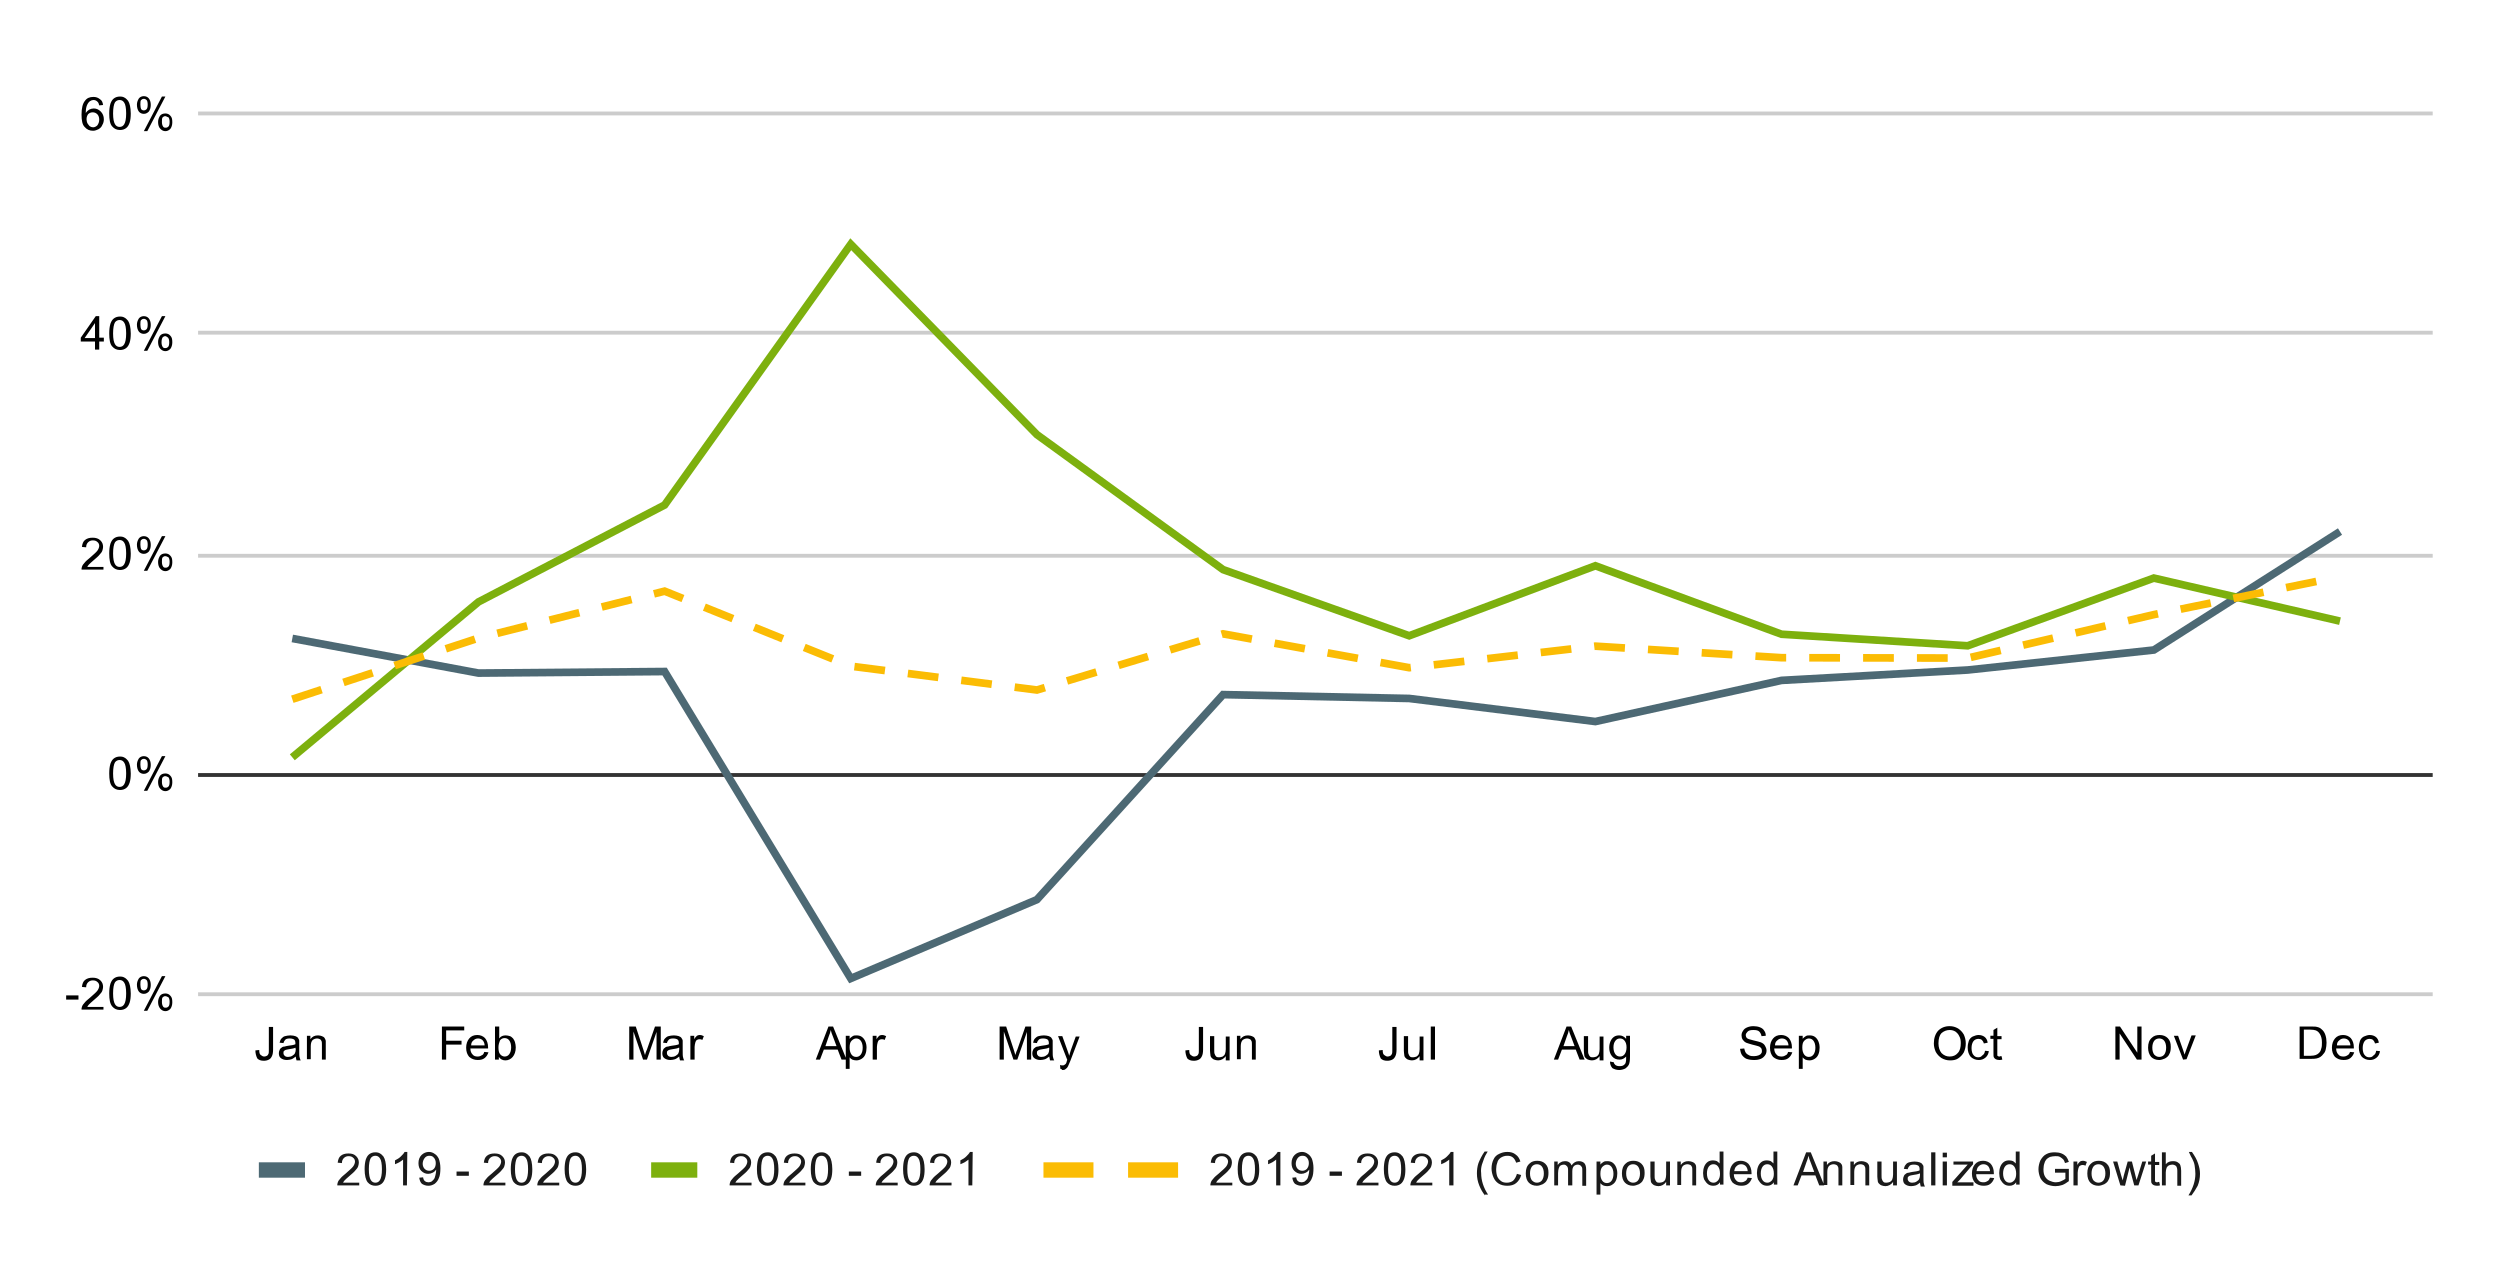 <?xml version="1.0" encoding="utf-8"?>
<!-- Generator: Adobe Illustrator 25.4.1, SVG Export Plug-In . SVG Version: 6.00 Build 0)  -->
<svg version="1.1" id="Layer_1" xmlns="http://www.w3.org/2000/svg" xmlns:xlink="http://www.w3.org/1999/xlink" x="0px" y="0px"
	 viewBox="0 0 650 331" style="enable-background:new 0 0 650 331;" xml:space="preserve">
<style type="text/css">
	.st0{fill:#FFFFFF;}
	.st1{fill:none;stroke:#CCCCCC;stroke-miterlimit:10;}
	.st2{fill:none;stroke:#333333;stroke-miterlimit:10;}
	
		.st3{clip-path:url(#SVGID_00000089552625657660292100000015273114219872183429_);fill:none;stroke:#4D6974;stroke-width:2;stroke-miterlimit:10;}
	
		.st4{clip-path:url(#SVGID_00000093141478563252544790000002456321366588800164_);fill:none;stroke:#7DB00E;stroke-width:2;stroke-miterlimit:10;}
	
		.st5{clip-path:url(#SVGID_00000019657656180608944380000008432763875849368484_);fill:none;stroke:#FBBC04;stroke-width:2;stroke-miterlimit:10;stroke-dasharray:8,6;}
	.st6{clip-path:url(#SVGID_00000181805518850366942430000002335908547821951106_);fill-opacity:0;}
	.st7{clip-path:url(#SVGID_00000010278668631341071640000017806845478149631385_);fill-opacity:0;}
	.st8{clip-path:url(#SVGID_00000062904089672889949960000006019530727957184681_);fill-opacity:0;}
	.st9{clip-path:url(#SVGID_00000109004965674946258200000011886159782688740515_);fill-opacity:0;}
	.st10{clip-path:url(#SVGID_00000150804299752724048560000015796726327431017627_);fill-opacity:0;}
	.st11{clip-path:url(#SVGID_00000036929717015832992150000003821857160146840229_);fill-opacity:0;}
	.st12{clip-path:url(#SVGID_00000013900793221966903520000012276460393339806879_);fill-opacity:0;}
	.st13{clip-path:url(#SVGID_00000021814037066694554570000006276812711415431819_);fill-opacity:0;}
	.st14{clip-path:url(#SVGID_00000171688256291076332050000015685109686399171753_);fill-opacity:0;}
	.st15{clip-path:url(#SVGID_00000170277954323704094330000006599219488337202090_);fill-opacity:0;}
	.st16{clip-path:url(#SVGID_00000173136107364361708270000002103211580622130079_);fill-opacity:0;}
	.st17{clip-path:url(#SVGID_00000173839009265162418890000001473022750838568078_);fill-opacity:0;}
	.st18{clip-path:url(#SVGID_00000010308986830722389280000011378680197488737713_);fill-opacity:0;}
	.st19{clip-path:url(#SVGID_00000076605613817690549220000008858647362696775843_);fill-opacity:0;}
	.st20{clip-path:url(#SVGID_00000181792382356278770490000015241386932305542047_);fill-opacity:0;}
	.st21{clip-path:url(#SVGID_00000021116298047734559330000014347975588386064282_);fill-opacity:0;}
	.st22{clip-path:url(#SVGID_00000080886627028338096690000009901954314610696082_);fill-opacity:0;}
	.st23{clip-path:url(#SVGID_00000086664154729580788130000001167311931555181186_);fill-opacity:0;}
	.st24{clip-path:url(#SVGID_00000022549377341366699210000015139005843084097427_);fill-opacity:0;}
	.st25{clip-path:url(#SVGID_00000145779818975019268270000016369771176687749249_);fill-opacity:0;}
	.st26{clip-path:url(#SVGID_00000152956612355932460440000006380822189448150415_);fill-opacity:0;}
	.st27{clip-path:url(#SVGID_00000030473391899886156270000012091602737419420040_);fill-opacity:0;}
	.st28{clip-path:url(#SVGID_00000170997951778273049100000014890928447623064720_);fill-opacity:0;}
	.st29{clip-path:url(#SVGID_00000080912273940952994260000017471230993655497901_);fill-opacity:0;}
	.st30{clip-path:url(#SVGID_00000049930437417926011590000008364770001463983021_);fill-opacity:0;}
	.st31{clip-path:url(#SVGID_00000069374556886147927170000008227704544986381699_);fill-opacity:0;}
	.st32{clip-path:url(#SVGID_00000183968854909744150650000017232057396750453673_);fill-opacity:0;}
	.st33{clip-path:url(#SVGID_00000060026319242988287130000015498992735510855817_);fill-opacity:0;}
	.st34{clip-path:url(#SVGID_00000048465754097123776890000011296739166116143755_);fill-opacity:0;}
	.st35{clip-path:url(#SVGID_00000087369948420016539540000011590293295070745748_);fill-opacity:0;}
	.st36{clip-path:url(#SVGID_00000154395563948016434220000003066589595093040798_);fill-opacity:0;}
	.st37{clip-path:url(#SVGID_00000108283931677236761770000016182652453246125196_);fill-opacity:0;}
	.st38{clip-path:url(#SVGID_00000139257954542806933060000007371198791563883438_);fill-opacity:0;}
	.st39{clip-path:url(#SVGID_00000041265492923577136170000005024500235454890892_);fill-opacity:0;}
	.st40{clip-path:url(#SVGID_00000108279457768024004440000017813474131377712031_);fill-opacity:0;}
	.st41{clip-path:url(#SVGID_00000026862408704716497170000008990020069498277002_);fill-opacity:0;}
	.st42{fill:none;stroke:#4D6974;stroke-width:4;stroke-miterlimit:10;}
	.st43{fill:#1A1A1A;}
	.st44{fill:none;stroke:#7DB00E;stroke-width:4;stroke-miterlimit:10;}
	.st45{fill:none;stroke:#FBBC04;stroke-width:4;stroke-miterlimit:10;stroke-dasharray:13,9;}
</style>
<rect class="st0" width="650" height="331"/>
<path class="st1" d="M51.5,258.5h581"/>
<path class="st2" d="M51.5,201.5h581"/>
<path class="st1" d="M51.5,144.5h581"/>
<path class="st1" d="M51.5,86.5h581"/>
<path class="st1" d="M51.5,29.5h581"/>
<g>
	<g>
		<g>
			<g>
				<defs>
					<rect id="SVGID_1_" x="51.9" y="29.8" width="580.3" height="228.8"/>
				</defs>
				<clipPath id="SVGID_00000064338064278917411100000001627339581105456799_">
					<use xlink:href="#SVGID_1_"  style="overflow:visible;"/>
				</clipPath>
				
					<path style="clip-path:url(#SVGID_00000064338064278917411100000001627339581105456799_);fill:none;stroke:#4D6974;stroke-width:2;stroke-miterlimit:10;" d="
					M76,166l48.4,9l48.4-0.4l48.4,79.8l48.4-20.5l48.4-53.3l48.4,1l48.4,6l48.4-10.7l48.4-2.7L560,169l48.4-30.8"/>
			</g>
		</g>
	</g>
</g>
<g>
	<g>
		<g>
			<g>
				<defs>
					<rect id="SVGID_00000140725935735688785360000000794650538026722224_" x="51.9" y="29.8" width="580.3" height="228.8"/>
				</defs>
				<clipPath id="SVGID_00000151510707942959809760000010519335771061656510_">
					<use xlink:href="#SVGID_00000140725935735688785360000000794650538026722224_"  style="overflow:visible;"/>
				</clipPath>
				
					<path style="clip-path:url(#SVGID_00000151510707942959809760000010519335771061656510_);fill:none;stroke:#7DB00E;stroke-width:2;stroke-miterlimit:10;" d="
					M76,196.9l48.4-40.4l48.4-25.2l48.4-67.8l48.4,49.5l48.4,35.1l48.4,17.2l48.4-18.2l48.4,17.8l48.4,3l48.4-17.6l48.4,11.2"/>
			</g>
		</g>
	</g>
</g>
<g>
	<g>
		<g>
			<g>
				<defs>
					<rect id="SVGID_00000088855797166334190730000013623810953034506627_" x="51.9" y="29.8" width="580.3" height="228.8"/>
				</defs>
				<clipPath id="SVGID_00000038411403553044141270000014798076194481791648_">
					<use xlink:href="#SVGID_00000088855797166334190730000013623810953034506627_"  style="overflow:visible;"/>
				</clipPath>
				
					<path style="clip-path:url(#SVGID_00000038411403553044141270000014798076194481791648_);fill:none;stroke:#FBBC04;stroke-width:2;stroke-miterlimit:10;stroke-dasharray:8,6;" d="
					M76,181.8l48.4-15.9l48.4-12.2l48.4,19.5l48.4,6.2l48.4-14.6l48.4,8.8l48.4-5.6l48.4,3l48.4,0.1l48.4-11.3l48-9.8"/>
			</g>
		</g>
	</g>
</g>
<g>
	<g>
		<g>
			<g>
				<defs>
					<rect id="SVGID_00000111898417391404681710000016211109448878750386_" x="51.9" y="29.8" width="580.3" height="228.8"/>
				</defs>
				<clipPath id="SVGID_00000059274292952009599320000009307166051415141514_">
					<use xlink:href="#SVGID_00000111898417391404681710000016211109448878750386_"  style="overflow:visible;"/>
				</clipPath>
				<path style="clip-path:url(#SVGID_00000059274292952009599320000009307166051415141514_);fill-opacity:0;" d="M79,166
					c0,1.7-1.3,3-3,3s-3-1.3-3-3s1.3-3,3-3S79,164.4,79,166z"/>
			</g>
		</g>
	</g>
</g>
<g>
	<g>
		<g>
			<g>
				<defs>
					<rect id="SVGID_00000150060684212105908840000015554270078947339689_" x="51.9" y="29.8" width="580.3" height="228.8"/>
				</defs>
				<clipPath id="SVGID_00000001647576360645219670000006581578365020545420_">
					<use xlink:href="#SVGID_00000150060684212105908840000015554270078947339689_"  style="overflow:visible;"/>
				</clipPath>
				<path style="clip-path:url(#SVGID_00000001647576360645219670000006581578365020545420_);fill-opacity:0;" d="M127.4,175
					c0,1.7-1.3,3-3,3s-3-1.3-3-3s1.3-3,3-3S127.4,173.4,127.4,175z"/>
			</g>
		</g>
	</g>
</g>
<g>
	<g>
		<g>
			<g>
				<defs>
					<rect id="SVGID_00000166637950330006318370000008070102398129189263_" x="51.9" y="29.8" width="580.3" height="228.8"/>
				</defs>
				<clipPath id="SVGID_00000132050916619859749320000010003232164203571613_">
					<use xlink:href="#SVGID_00000166637950330006318370000008070102398129189263_"  style="overflow:visible;"/>
				</clipPath>
				<path style="clip-path:url(#SVGID_00000132050916619859749320000010003232164203571613_);fill-opacity:0;" d="M175.8,174.6
					c0,1.7-1.3,3-3,3s-3-1.3-3-3s1.3-3,3-3C174.4,171.6,175.8,172.9,175.8,174.6z"/>
			</g>
		</g>
	</g>
</g>
<g>
	<g>
		<g>
			<g>
				<defs>
					<rect id="SVGID_00000079461169407157837600000005518123866097196687_" x="51.9" y="29.8" width="580.3" height="228.8"/>
				</defs>
				<clipPath id="SVGID_00000052791286263964837380000000264164951363112326_">
					<use xlink:href="#SVGID_00000079461169407157837600000005518123866097196687_"  style="overflow:visible;"/>
				</clipPath>
				<path style="clip-path:url(#SVGID_00000052791286263964837380000000264164951363112326_);fill-opacity:0;" d="M224.1,254.4
					c0,1.7-1.3,3-3,3s-3-1.3-3-3s1.3-3,3-3S224.1,252.8,224.1,254.4z"/>
			</g>
		</g>
	</g>
</g>
<g>
	<g>
		<g>
			<g>
				<defs>
					<rect id="SVGID_00000054952142906771052210000000860626101682885014_" x="51.9" y="29.8" width="580.3" height="228.8"/>
				</defs>
				<clipPath id="SVGID_00000170279173550001607580000017501281588657133456_">
					<use xlink:href="#SVGID_00000054952142906771052210000000860626101682885014_"  style="overflow:visible;"/>
				</clipPath>
				<path style="clip-path:url(#SVGID_00000170279173550001607580000017501281588657133456_);fill-opacity:0;" d="M272.5,233.9
					c0,1.7-1.3,3-3,3s-3-1.3-3-3s1.3-3,3-3S272.5,232.2,272.5,233.9z"/>
			</g>
		</g>
	</g>
</g>
<g>
	<g>
		<g>
			<g>
				<defs>
					<rect id="SVGID_00000091701809404749749210000012340075284153669270_" x="51.9" y="29.8" width="580.3" height="228.8"/>
				</defs>
				<clipPath id="SVGID_00000017505176514790345440000014904157964239962024_">
					<use xlink:href="#SVGID_00000091701809404749749210000012340075284153669270_"  style="overflow:visible;"/>
				</clipPath>
				<path style="clip-path:url(#SVGID_00000017505176514790345440000014904157964239962024_);fill-opacity:0;" d="M320.8,180.6
					c0,1.7-1.3,3-3,3s-3-1.3-3-3s1.3-3,3-3S320.8,178.9,320.8,180.6z"/>
			</g>
		</g>
	</g>
</g>
<g>
	<g>
		<g>
			<g>
				<defs>
					<rect id="SVGID_00000155108408113647807690000016167454580442277793_" x="51.9" y="29.8" width="580.3" height="228.8"/>
				</defs>
				<clipPath id="SVGID_00000129911000868972058290000008750128446871389592_">
					<use xlink:href="#SVGID_00000155108408113647807690000016167454580442277793_"  style="overflow:visible;"/>
				</clipPath>
				<path style="clip-path:url(#SVGID_00000129911000868972058290000008750128446871389592_);fill-opacity:0;" d="M369.2,181.6
					c0,1.7-1.3,3-3,3s-3-1.3-3-3s1.3-3,3-3S369.2,179.9,369.2,181.6z"/>
			</g>
		</g>
	</g>
</g>
<g>
	<g>
		<g>
			<g>
				<defs>
					<rect id="SVGID_00000160879263994230122940000007812805980860558241_" x="51.9" y="29.8" width="580.3" height="228.8"/>
				</defs>
				<clipPath id="SVGID_00000021827760814403716590000012671673483595134143_">
					<use xlink:href="#SVGID_00000160879263994230122940000007812805980860558241_"  style="overflow:visible;"/>
				</clipPath>
				<path style="clip-path:url(#SVGID_00000021827760814403716590000012671673483595134143_);fill-opacity:0;" d="M417.5,187.6
					c0,1.7-1.3,3-3,3s-3-1.3-3-3s1.3-3,3-3S417.5,185.9,417.5,187.6z"/>
			</g>
		</g>
	</g>
</g>
<g>
	<g>
		<g>
			<g>
				<defs>
					<rect id="SVGID_00000124160915158312979030000012489207052475641226_" x="51.9" y="29.8" width="580.3" height="228.8"/>
				</defs>
				<clipPath id="SVGID_00000157290713056054063230000004575600181180230319_">
					<use xlink:href="#SVGID_00000124160915158312979030000012489207052475641226_"  style="overflow:visible;"/>
				</clipPath>
				<path style="clip-path:url(#SVGID_00000157290713056054063230000004575600181180230319_);fill-opacity:0;" d="M465.9,176.9
					c0,1.7-1.3,3-3,3s-3-1.3-3-3s1.3-3,3-3S465.9,175.2,465.9,176.9z"/>
			</g>
		</g>
	</g>
</g>
<g>
	<g>
		<g>
			<g>
				<defs>
					<rect id="SVGID_00000109747110953615030570000003176629942674270861_" x="51.9" y="29.8" width="580.3" height="228.8"/>
				</defs>
				<clipPath id="SVGID_00000001657020926362630340000001803683208413381544_">
					<use xlink:href="#SVGID_00000109747110953615030570000003176629942674270861_"  style="overflow:visible;"/>
				</clipPath>
				<path style="clip-path:url(#SVGID_00000001657020926362630340000001803683208413381544_);fill-opacity:0;" d="M514.3,174.1
					c0,1.7-1.3,3-3,3s-3-1.3-3-3s1.3-3,3-3S514.3,172.5,514.3,174.1z"/>
			</g>
		</g>
	</g>
</g>
<g>
	<g>
		<g>
			<g>
				<defs>
					<rect id="SVGID_00000080911151077244213540000001852130017460293004_" x="51.9" y="29.8" width="580.3" height="228.8"/>
				</defs>
				<clipPath id="SVGID_00000134964492488289617930000003809135096932141704_">
					<use xlink:href="#SVGID_00000080911151077244213540000001852130017460293004_"  style="overflow:visible;"/>
				</clipPath>
				<path style="clip-path:url(#SVGID_00000134964492488289617930000003809135096932141704_);fill-opacity:0;" d="M562.6,168.9
					c0,1.7-1.3,3-3,3s-3-1.3-3-3s1.3-3,3-3S562.6,167.2,562.6,168.9z"/>
			</g>
		</g>
	</g>
</g>
<g>
	<g>
		<g>
			<g>
				<defs>
					<rect id="SVGID_00000137817164394293640760000014604560153256704661_" x="51.9" y="29.8" width="580.3" height="228.8"/>
				</defs>
				<clipPath id="SVGID_00000144334596590859632170000008228882681294411432_">
					<use xlink:href="#SVGID_00000137817164394293640760000014604560153256704661_"  style="overflow:visible;"/>
				</clipPath>
				<path style="clip-path:url(#SVGID_00000144334596590859632170000008228882681294411432_);fill-opacity:0;" d="M611,138.1
					c0,1.7-1.3,3-3,3s-3-1.3-3-3s1.3-3,3-3C609.6,135.1,611,136.5,611,138.1z"/>
			</g>
		</g>
	</g>
</g>
<g>
	<g>
		<g>
			<g>
				<defs>
					<rect id="SVGID_00000102530347847512001180000000062455915907863683_" x="51.9" y="29.8" width="580.3" height="228.8"/>
				</defs>
				<clipPath id="SVGID_00000098903604210846836760000013001592112913651110_">
					<use xlink:href="#SVGID_00000102530347847512001180000000062455915907863683_"  style="overflow:visible;"/>
				</clipPath>
				<path style="clip-path:url(#SVGID_00000098903604210846836760000013001592112913651110_);fill-opacity:0;" d="M79,196.9
					c0,1.7-1.3,3-3,3s-3-1.3-3-3s1.3-3,3-3S79,195.2,79,196.9z"/>
			</g>
		</g>
	</g>
</g>
<g>
	<g>
		<g>
			<g>
				<defs>
					<rect id="SVGID_00000074435762185964990640000007974452849485365638_" x="51.9" y="29.8" width="580.3" height="228.8"/>
				</defs>
				<clipPath id="SVGID_00000169544833154578494790000016424244480642437562_">
					<use xlink:href="#SVGID_00000074435762185964990640000007974452849485365638_"  style="overflow:visible;"/>
				</clipPath>
				<path style="clip-path:url(#SVGID_00000169544833154578494790000016424244480642437562_);fill-opacity:0;" d="M127.4,156.5
					c0,1.7-1.3,3-3,3s-3-1.3-3-3s1.3-3,3-3S127.4,154.8,127.4,156.5z"/>
			</g>
		</g>
	</g>
</g>
<g>
	<g>
		<g>
			<g>
				<defs>
					<rect id="SVGID_00000046305879292044032760000017433621446727273377_" x="51.9" y="29.8" width="580.3" height="228.8"/>
				</defs>
				<clipPath id="SVGID_00000125585374141532690500000005299757161506210451_">
					<use xlink:href="#SVGID_00000046305879292044032760000017433621446727273377_"  style="overflow:visible;"/>
				</clipPath>
				<path style="clip-path:url(#SVGID_00000125585374141532690500000005299757161506210451_);fill-opacity:0;" d="M175.8,131.3
					c0,1.7-1.3,3-3,3s-3-1.3-3-3s1.3-3,3-3C174.4,128.3,175.8,129.6,175.8,131.3z"/>
			</g>
		</g>
	</g>
</g>
<g>
	<g>
		<g>
			<g>
				<defs>
					<rect id="SVGID_00000095305121655195188420000003799282366150553738_" x="51.9" y="29.8" width="580.3" height="228.8"/>
				</defs>
				<clipPath id="SVGID_00000103231509489489920600000007207541755559997860_">
					<use xlink:href="#SVGID_00000095305121655195188420000003799282366150553738_"  style="overflow:visible;"/>
				</clipPath>
				<path style="clip-path:url(#SVGID_00000103231509489489920600000007207541755559997860_);fill-opacity:0;" d="M224.1,63.5
					c0,1.7-1.3,3-3,3s-3-1.3-3-3c0-1.7,1.3-3,3-3S224.1,61.9,224.1,63.5z"/>
			</g>
		</g>
	</g>
</g>
<g>
	<g>
		<g>
			<g>
				<defs>
					<rect id="SVGID_00000078757139943935556390000002165388286629503904_" x="51.9" y="29.8" width="580.3" height="228.8"/>
				</defs>
				<clipPath id="SVGID_00000177452373782683676640000017249125443961957768_">
					<use xlink:href="#SVGID_00000078757139943935556390000002165388286629503904_"  style="overflow:visible;"/>
				</clipPath>
				<path style="clip-path:url(#SVGID_00000177452373782683676640000017249125443961957768_);fill-opacity:0;" d="M272.5,113
					c0,1.7-1.3,3-3,3s-3-1.3-3-3s1.3-3,3-3S272.5,111.3,272.5,113z"/>
			</g>
		</g>
	</g>
</g>
<g>
	<g>
		<g>
			<g>
				<defs>
					<rect id="SVGID_00000054242995098637593030000015348510025326040195_" x="51.9" y="29.8" width="580.3" height="228.8"/>
				</defs>
				<clipPath id="SVGID_00000027606377064781232820000008981446511946050438_">
					<use xlink:href="#SVGID_00000054242995098637593030000015348510025326040195_"  style="overflow:visible;"/>
				</clipPath>
				<path style="clip-path:url(#SVGID_00000027606377064781232820000008981446511946050438_);fill-opacity:0;" d="M320.8,148.1
					c0,1.7-1.3,3-3,3s-3-1.3-3-3s1.3-3,3-3S320.8,146.4,320.8,148.1z"/>
			</g>
		</g>
	</g>
</g>
<g>
	<g>
		<g>
			<g>
				<defs>
					<rect id="SVGID_00000126297054795442510100000002547454382270091136_" x="51.9" y="29.8" width="580.3" height="228.8"/>
				</defs>
				<clipPath id="SVGID_00000089555103630627790950000006887961662161987726_">
					<use xlink:href="#SVGID_00000126297054795442510100000002547454382270091136_"  style="overflow:visible;"/>
				</clipPath>
				<path style="clip-path:url(#SVGID_00000089555103630627790950000006887961662161987726_);fill-opacity:0;" d="M369.2,165.2
					c0,1.7-1.3,3-3,3s-3-1.3-3-3s1.3-3,3-3S369.2,163.6,369.2,165.2z"/>
			</g>
		</g>
	</g>
</g>
<g>
	<g>
		<g>
			<g>
				<defs>
					<rect id="SVGID_00000005958234335622619950000016683001393641403024_" x="51.9" y="29.8" width="580.3" height="228.8"/>
				</defs>
				<clipPath id="SVGID_00000070106631271945737370000014680553675376163246_">
					<use xlink:href="#SVGID_00000005958234335622619950000016683001393641403024_"  style="overflow:visible;"/>
				</clipPath>
				<path style="clip-path:url(#SVGID_00000070106631271945737370000014680553675376163246_);fill-opacity:0;" d="M417.5,147
					c0,1.7-1.3,3-3,3s-3-1.3-3-3s1.3-3,3-3S417.5,145.4,417.5,147z"/>
			</g>
		</g>
	</g>
</g>
<g>
	<g>
		<g>
			<g>
				<defs>
					<rect id="SVGID_00000161593092505927303430000008319724876871604907_" x="51.9" y="29.8" width="580.3" height="228.8"/>
				</defs>
				<clipPath id="SVGID_00000080200627076538348490000005679534203850742152_">
					<use xlink:href="#SVGID_00000161593092505927303430000008319724876871604907_"  style="overflow:visible;"/>
				</clipPath>
				<path style="clip-path:url(#SVGID_00000080200627076538348490000005679534203850742152_);fill-opacity:0;" d="M465.9,164.9
					c0,1.7-1.3,3-3,3s-3-1.3-3-3s1.3-3,3-3S465.9,163.2,465.9,164.9z"/>
			</g>
		</g>
	</g>
</g>
<g>
	<g>
		<g>
			<g>
				<defs>
					<rect id="SVGID_00000127012811785734460560000007499155116710075048_" x="51.9" y="29.8" width="580.3" height="228.8"/>
				</defs>
				<clipPath id="SVGID_00000172410267533485079660000002883732265881722800_">
					<use xlink:href="#SVGID_00000127012811785734460560000007499155116710075048_"  style="overflow:visible;"/>
				</clipPath>
				<path style="clip-path:url(#SVGID_00000172410267533485079660000002883732265881722800_);fill-opacity:0;" d="M514.3,167.9
					c0,1.7-1.3,3-3,3s-3-1.3-3-3s1.3-3,3-3S514.3,166.2,514.3,167.9z"/>
			</g>
		</g>
	</g>
</g>
<g>
	<g>
		<g>
			<g>
				<defs>
					<rect id="SVGID_00000170999183650043594460000004279314410466183063_" x="51.9" y="29.8" width="580.3" height="228.8"/>
				</defs>
				<clipPath id="SVGID_00000039835427220723520280000014457430005541727905_">
					<use xlink:href="#SVGID_00000170999183650043594460000004279314410466183063_"  style="overflow:visible;"/>
				</clipPath>
				<path style="clip-path:url(#SVGID_00000039835427220723520280000014457430005541727905_);fill-opacity:0;" d="M562.6,150.3
					c0,1.7-1.3,3-3,3s-3-1.3-3-3s1.3-3,3-3S562.6,148.6,562.6,150.3z"/>
			</g>
		</g>
	</g>
</g>
<g>
	<g>
		<g>
			<g>
				<defs>
					<rect id="SVGID_00000003071187846404173540000004088670221998008470_" x="51.9" y="29.8" width="580.3" height="228.8"/>
				</defs>
				<clipPath id="SVGID_00000032639969103102263710000002704276690654636168_">
					<use xlink:href="#SVGID_00000003071187846404173540000004088670221998008470_"  style="overflow:visible;"/>
				</clipPath>
				<path style="clip-path:url(#SVGID_00000032639969103102263710000002704276690654636168_);fill-opacity:0;" d="M611,161.5
					c0,1.7-1.3,3-3,3s-3-1.3-3-3s1.3-3,3-3C609.6,158.5,611,159.8,611,161.5z"/>
			</g>
		</g>
	</g>
</g>
<g>
	<g>
		<g>
			<g>
				<defs>
					<rect id="SVGID_00000005977298797695025310000004764181833904584617_" x="51.9" y="29.8" width="580.3" height="228.8"/>
				</defs>
				<clipPath id="SVGID_00000118376700410006357880000004707446835659945653_">
					<use xlink:href="#SVGID_00000005977298797695025310000004764181833904584617_"  style="overflow:visible;"/>
				</clipPath>
				<path style="clip-path:url(#SVGID_00000118376700410006357880000004707446835659945653_);fill-opacity:0;" d="M79,181.8
					c0,1.7-1.3,3-3,3s-3-1.3-3-3s1.3-3,3-3S79,180.2,79,181.8z"/>
			</g>
		</g>
	</g>
</g>
<g>
	<g>
		<g>
			<g>
				<defs>
					<rect id="SVGID_00000005230743268781518050000017221144472364012461_" x="51.9" y="29.8" width="580.3" height="228.8"/>
				</defs>
				<clipPath id="SVGID_00000092425014446121218100000015846789335464928423_">
					<use xlink:href="#SVGID_00000005230743268781518050000017221144472364012461_"  style="overflow:visible;"/>
				</clipPath>
				<path style="clip-path:url(#SVGID_00000092425014446121218100000015846789335464928423_);fill-opacity:0;" d="M127.4,165.9
					c0,1.7-1.3,3-3,3s-3-1.3-3-3s1.3-3,3-3S127.4,164.2,127.4,165.9z"/>
			</g>
		</g>
	</g>
</g>
<g>
	<g>
		<g>
			<g>
				<defs>
					<rect id="SVGID_00000065071601615409046690000008495127252822246035_" x="51.9" y="29.8" width="580.3" height="228.8"/>
				</defs>
				<clipPath id="SVGID_00000164504290284340330590000001429599045551590538_">
					<use xlink:href="#SVGID_00000065071601615409046690000008495127252822246035_"  style="overflow:visible;"/>
				</clipPath>
				<path style="clip-path:url(#SVGID_00000164504290284340330590000001429599045551590538_);fill-opacity:0;" d="M175.8,153.7
					c0,1.7-1.3,3-3,3s-3-1.3-3-3s1.3-3,3-3C174.4,150.7,175.8,152,175.8,153.7z"/>
			</g>
		</g>
	</g>
</g>
<g>
	<g>
		<g>
			<g>
				<defs>
					<rect id="SVGID_00000165222052747115787590000005862753831134122685_" x="51.9" y="29.8" width="580.3" height="228.8"/>
				</defs>
				<clipPath id="SVGID_00000139981349347650584700000007767634036960467361_">
					<use xlink:href="#SVGID_00000165222052747115787590000005862753831134122685_"  style="overflow:visible;"/>
				</clipPath>
				<path style="clip-path:url(#SVGID_00000139981349347650584700000007767634036960467361_);fill-opacity:0;" d="M224.1,173.2
					c0,1.7-1.3,3-3,3s-3-1.3-3-3s1.3-3,3-3S224.1,171.5,224.1,173.2z"/>
			</g>
		</g>
	</g>
</g>
<g>
	<g>
		<g>
			<g>
				<defs>
					<rect id="SVGID_00000123438834379290881120000007764988199363075987_" x="51.9" y="29.8" width="580.3" height="228.8"/>
				</defs>
				<clipPath id="SVGID_00000090287594858503306950000013084008520484885388_">
					<use xlink:href="#SVGID_00000123438834379290881120000007764988199363075987_"  style="overflow:visible;"/>
				</clipPath>
				<path style="clip-path:url(#SVGID_00000090287594858503306950000013084008520484885388_);fill-opacity:0;" d="M272.5,179.3
					c0,1.7-1.3,3-3,3s-3-1.3-3-3s1.3-3,3-3S272.5,177.7,272.5,179.3z"/>
			</g>
		</g>
	</g>
</g>
<g>
	<g>
		<g>
			<g>
				<defs>
					<rect id="SVGID_00000041997693411184667690000010764969698103101108_" x="51.9" y="29.8" width="580.3" height="228.8"/>
				</defs>
				<clipPath id="SVGID_00000078024181619138863130000012693487009016010140_">
					<use xlink:href="#SVGID_00000041997693411184667690000010764969698103101108_"  style="overflow:visible;"/>
				</clipPath>
				<path style="clip-path:url(#SVGID_00000078024181619138863130000012693487009016010140_);fill-opacity:0;" d="M320.8,164.7
					c0,1.7-1.3,3-3,3s-3-1.3-3-3s1.3-3,3-3S320.8,163.1,320.8,164.7z"/>
			</g>
		</g>
	</g>
</g>
<g>
	<g>
		<g>
			<g>
				<defs>
					<rect id="SVGID_00000031183179037775815420000004559032715372617361_" x="51.9" y="29.8" width="580.3" height="228.8"/>
				</defs>
				<clipPath id="SVGID_00000094616241942253899020000015034594861244968342_">
					<use xlink:href="#SVGID_00000031183179037775815420000004559032715372617361_"  style="overflow:visible;"/>
				</clipPath>
				<path style="clip-path:url(#SVGID_00000094616241942253899020000015034594861244968342_);fill-opacity:0;" d="M369.2,173.5
					c0,1.7-1.3,3-3,3s-3-1.3-3-3s1.3-3,3-3S369.2,171.9,369.2,173.5z"/>
			</g>
		</g>
	</g>
</g>
<g>
	<g>
		<g>
			<g>
				<defs>
					<rect id="SVGID_00000062876443030368166660000011298280524321289402_" x="51.9" y="29.8" width="580.3" height="228.8"/>
				</defs>
				<clipPath id="SVGID_00000137117590776784625190000011108517738061698740_">
					<use xlink:href="#SVGID_00000062876443030368166660000011298280524321289402_"  style="overflow:visible;"/>
				</clipPath>
				<path style="clip-path:url(#SVGID_00000137117590776784625190000011108517738061698740_);fill-opacity:0;" d="M417.5,168
					c0,1.7-1.3,3-3,3s-3-1.3-3-3s1.3-3,3-3S417.5,166.3,417.5,168z"/>
			</g>
		</g>
	</g>
</g>
<g>
	<g>
		<g>
			<g>
				<defs>
					<rect id="SVGID_00000112618160996585832530000017364093067637823388_" x="51.9" y="29.8" width="580.3" height="228.8"/>
				</defs>
				<clipPath id="SVGID_00000044876521724020909370000015327896280342492549_">
					<use xlink:href="#SVGID_00000112618160996585832530000017364093067637823388_"  style="overflow:visible;"/>
				</clipPath>
				<path style="clip-path:url(#SVGID_00000044876521724020909370000015327896280342492549_);fill-opacity:0;" d="M465.9,170.9
					c0,1.7-1.3,3-3,3s-3-1.3-3-3s1.3-3,3-3S465.9,169.3,465.9,170.9z"/>
			</g>
		</g>
	</g>
</g>
<g>
	<g>
		<g>
			<g>
				<defs>
					<rect id="SVGID_00000098939375032508360300000013906873481866562478_" x="51.9" y="29.8" width="580.3" height="228.8"/>
				</defs>
				<clipPath id="SVGID_00000035509968389596734870000000451607998309648269_">
					<use xlink:href="#SVGID_00000098939375032508360300000013906873481866562478_"  style="overflow:visible;"/>
				</clipPath>
				<path style="clip-path:url(#SVGID_00000035509968389596734870000000451607998309648269_);fill-opacity:0;" d="M514.3,171
					c0,1.7-1.3,3-3,3s-3-1.3-3-3s1.3-3,3-3S514.3,169.4,514.3,171z"/>
			</g>
		</g>
	</g>
</g>
<g>
	<g>
		<g>
			<g>
				<defs>
					<rect id="SVGID_00000101812824873256929330000005021659014965750187_" x="51.9" y="29.8" width="580.3" height="228.8"/>
				</defs>
				<clipPath id="SVGID_00000181795915920244418330000003746075605389616014_">
					<use xlink:href="#SVGID_00000101812824873256929330000005021659014965750187_"  style="overflow:visible;"/>
				</clipPath>
				<path style="clip-path:url(#SVGID_00000181795915920244418330000003746075605389616014_);fill-opacity:0;" d="M562.6,159.7
					c0,1.7-1.3,3-3,3s-3-1.3-3-3s1.3-3,3-3S562.6,158,562.6,159.7z"/>
			</g>
		</g>
	</g>
</g>
<g>
	<g>
		<g>
			<g>
				<defs>
					<rect id="SVGID_00000010286999989295620970000000645085192403351427_" x="51.9" y="29.8" width="580.3" height="228.8"/>
				</defs>
				<clipPath id="SVGID_00000115494592343765299820000001096420064479910533_">
					<use xlink:href="#SVGID_00000010286999989295620970000000645085192403351427_"  style="overflow:visible;"/>
				</clipPath>
				<path style="clip-path:url(#SVGID_00000115494592343765299820000001096420064479910533_);fill-opacity:0;" d="M611,150
					c0,1.7-1.3,3-3,3s-3-1.3-3-3s1.3-3,3-3C609.6,147,611,148.3,611,150z"/>
			</g>
		</g>
	</g>
</g>
<path d="M17.2,259.9v-1.1h3.2v1.1H17.2z M26.9,261.5v1h-5.7c0-0.2,0-0.5,0.1-0.7c0.1-0.4,0.4-0.8,0.7-1.1c0.3-0.4,0.8-0.8,1.4-1.3
	c0.9-0.8,1.6-1.4,1.9-1.8s0.5-0.9,0.5-1.3s-0.2-0.8-0.5-1c-0.3-0.3-0.7-0.4-1.2-0.4s-0.9,0.2-1.2,0.5c-0.3,0.3-0.5,0.7-0.5,1.3
	l-1.1-0.1c0.1-0.8,0.3-1.4,0.8-1.8c0.5-0.4,1.1-0.6,2-0.6c0.8,0,1.5,0.2,2,0.7s0.7,1,0.7,1.7c0,0.3-0.1,0.7-0.2,1s-0.4,0.7-0.7,1
	c-0.3,0.4-0.9,0.9-1.6,1.5c-0.6,0.5-1,0.9-1.2,1.1s-0.3,0.4-0.4,0.6h4.2C26.9,261.8,26.9,261.5,26.9,261.5z M28.4,258.3
	c0-1,0.1-1.8,0.3-2.5c0.2-0.6,0.5-1.1,0.9-1.4c0.4-0.3,0.9-0.5,1.6-0.5c0.5,0,0.9,0.1,1.2,0.3c0.4,0.2,0.6,0.5,0.9,0.8
	c0.2,0.3,0.4,0.8,0.5,1.3c0.1,0.5,0.2,1.2,0.2,2c0,1-0.1,1.8-0.3,2.4s-0.5,1.1-0.9,1.4s-0.9,0.5-1.6,0.5c-0.8,0-1.5-0.3-2-0.9
	C28.6,261,28.4,259.9,28.4,258.3z M29.4,258.3c0,1.4,0.2,2.3,0.5,2.8s0.7,0.7,1.2,0.7s0.9-0.2,1.2-0.7s0.5-1.4,0.5-2.8
	s-0.2-2.4-0.5-2.8c-0.3-0.5-0.7-0.7-1.2-0.7s-0.9,0.2-1.2,0.6C29.6,255.9,29.4,256.8,29.4,258.3z M35.6,256c0-0.6,0.2-1.1,0.5-1.6
	c0.3-0.4,0.8-0.6,1.3-0.6s1,0.2,1.3,0.6s0.5,0.9,0.5,1.7c0,0.7-0.2,1.3-0.5,1.7c-0.4,0.4-0.8,0.6-1.3,0.6s-1-0.2-1.3-0.6
	S35.6,256.8,35.6,256z M37.4,254.5c-0.3,0-0.5,0.1-0.7,0.3s-0.2,0.6-0.2,1.2c0,0.6,0.1,0.9,0.2,1.2c0.2,0.2,0.4,0.3,0.7,0.3
	s0.5-0.1,0.7-0.3c0.2-0.2,0.3-0.6,0.3-1.2s-0.1-1-0.3-1.2S37.7,254.5,37.4,254.5z M37.4,262.8l4.7-9H43l-4.7,9H37.4z M41.1,260.5
	c0-0.6,0.2-1.1,0.5-1.6c0.3-0.4,0.8-0.6,1.4-0.6c0.5,0,1,0.2,1.3,0.6c0.4,0.4,0.5,0.9,0.5,1.7c0,0.7-0.2,1.3-0.5,1.7
	c-0.4,0.4-0.8,0.6-1.3,0.6s-0.9-0.2-1.3-0.6C41.3,261.8,41.1,261.3,41.1,260.5z M43,259c-0.3,0-0.5,0.1-0.7,0.3
	c-0.2,0.2-0.2,0.6-0.2,1.2c0,0.5,0.1,0.9,0.3,1.2s0.4,0.3,0.7,0.3s0.5-0.1,0.7-0.3c0.2-0.2,0.3-0.6,0.3-1.2s-0.1-0.9-0.3-1.2
	C43.4,259.1,43.2,259,43,259z"/>
<path d="M28.4,201.1c0-1,0.1-1.8,0.3-2.5c0.2-0.6,0.5-1.1,0.9-1.4c0.4-0.3,0.9-0.5,1.6-0.5c0.5,0,0.9,0.1,1.2,0.3
	c0.4,0.2,0.6,0.5,0.9,0.8c0.2,0.3,0.4,0.8,0.5,1.3s0.2,1.2,0.2,2c0,1-0.1,1.8-0.3,2.4c-0.2,0.6-0.5,1.1-0.9,1.4
	c-0.4,0.3-0.9,0.5-1.6,0.5c-0.8,0-1.5-0.3-2-0.9C28.6,203.9,28.4,202.7,28.4,201.1z M29.4,201.1c0,1.4,0.2,2.3,0.5,2.8
	s0.7,0.7,1.2,0.7s0.9-0.2,1.2-0.7s0.5-1.4,0.5-2.8c0-1.4-0.2-2.4-0.5-2.8c-0.3-0.5-0.7-0.7-1.2-0.7s-0.9,0.2-1.2,0.6
	C29.6,198.7,29.4,199.7,29.4,201.1z M35.6,198.8c0-0.6,0.2-1.1,0.5-1.6c0.3-0.4,0.8-0.6,1.3-0.6s1,0.2,1.3,0.6s0.5,0.9,0.5,1.7
	c0,0.7-0.2,1.3-0.5,1.7c-0.4,0.4-0.8,0.6-1.3,0.6s-1-0.2-1.3-0.6S35.6,199.6,35.6,198.8z M37.4,197.3c-0.3,0-0.5,0.1-0.7,0.3
	s-0.2,0.6-0.2,1.2c0,0.6,0.1,0.9,0.2,1.2c0.2,0.2,0.4,0.3,0.7,0.3s0.5-0.1,0.7-0.3s0.3-0.6,0.3-1.2c0-0.6-0.1-1-0.3-1.2
	C37.9,197.4,37.7,197.3,37.4,197.3z M37.4,205.6l4.7-9H43l-4.7,9H37.4z M41.1,203.3c0-0.6,0.2-1.1,0.5-1.6c0.3-0.4,0.8-0.6,1.4-0.6
	c0.5,0,1,0.2,1.3,0.6c0.4,0.4,0.5,0.9,0.5,1.7c0,0.7-0.2,1.3-0.5,1.7c-0.4,0.4-0.8,0.6-1.3,0.6s-0.9-0.2-1.3-0.6
	C41.3,204.7,41.1,204.1,41.1,203.3z M43,201.8c-0.3,0-0.5,0.1-0.7,0.3s-0.2,0.6-0.2,1.2c0,0.5,0.1,0.9,0.3,1.2s0.4,0.3,0.7,0.3
	s0.5-0.1,0.7-0.3s0.3-0.6,0.3-1.2c0-0.6-0.1-0.9-0.3-1.2C43.4,201.9,43.2,201.8,43,201.8z"/>
<path d="M26.9,147.1v1h-5.7c0-0.2,0-0.5,0.1-0.7c0.1-0.4,0.4-0.8,0.7-1.1c0.3-0.4,0.8-0.8,1.4-1.3c0.9-0.8,1.6-1.4,1.9-1.8
	c0.3-0.4,0.5-0.9,0.5-1.3c0-0.4-0.2-0.8-0.5-1c-0.3-0.3-0.7-0.4-1.2-0.4s-0.9,0.2-1.2,0.5c-0.3,0.3-0.5,0.7-0.5,1.3l-1.1-0.1
	c0.1-0.8,0.3-1.4,0.8-1.8c0.5-0.4,1.1-0.6,2-0.6c0.8,0,1.5,0.2,2,0.7s0.7,1,0.7,1.7c0,0.3-0.1,0.7-0.2,1s-0.4,0.7-0.7,1
	c-0.3,0.4-0.9,0.9-1.6,1.5c-0.6,0.5-1,0.9-1.2,1.1c-0.2,0.2-0.3,0.4-0.4,0.6h4.2C26.9,147.4,26.9,147.1,26.9,147.1z M28.4,143.9
	c0-1,0.1-1.8,0.3-2.5c0.2-0.6,0.5-1.1,0.9-1.4c0.4-0.3,0.9-0.5,1.6-0.5c0.5,0,0.9,0.1,1.2,0.3c0.4,0.2,0.6,0.5,0.9,0.8
	c0.2,0.3,0.4,0.8,0.5,1.3s0.2,1.2,0.2,2c0,1-0.1,1.8-0.3,2.4c-0.2,0.6-0.5,1.1-0.9,1.4c-0.4,0.3-0.9,0.5-1.6,0.5
	c-0.8,0-1.5-0.3-2-0.9C28.6,146.7,28.4,145.5,28.4,143.9z M29.4,143.9c0,1.4,0.2,2.3,0.5,2.8s0.7,0.7,1.2,0.7s0.9-0.2,1.2-0.7
	s0.5-1.4,0.5-2.8c0-1.4-0.2-2.4-0.5-2.8c-0.3-0.5-0.7-0.7-1.2-0.7s-0.9,0.2-1.2,0.6C29.6,141.5,29.4,142.5,29.4,143.9z M35.6,141.6
	c0-0.6,0.2-1.1,0.5-1.6c0.3-0.4,0.8-0.6,1.3-0.6s1,0.2,1.3,0.6s0.5,0.9,0.5,1.7c0,0.7-0.2,1.3-0.5,1.7c-0.4,0.4-0.8,0.6-1.3,0.6
	s-1-0.2-1.3-0.6S35.6,142.4,35.6,141.6z M37.4,140.1c-0.3,0-0.5,0.1-0.7,0.3s-0.2,0.6-0.2,1.2c0,0.6,0.1,0.9,0.2,1.2
	c0.2,0.2,0.4,0.3,0.7,0.3s0.5-0.1,0.7-0.3s0.3-0.6,0.3-1.2c0-0.6-0.1-1-0.3-1.2C37.9,140.2,37.7,140.1,37.4,140.1z M37.4,148.4
	l4.7-9H43l-4.7,9H37.4z M41.1,146.1c0-0.6,0.2-1.1,0.5-1.6c0.3-0.4,0.8-0.6,1.4-0.6c0.5,0,1,0.2,1.3,0.6c0.4,0.4,0.5,0.9,0.5,1.7
	c0,0.7-0.2,1.3-0.5,1.7c-0.4,0.4-0.8,0.6-1.3,0.6s-0.9-0.2-1.3-0.6C41.3,147.5,41.1,146.9,41.1,146.1z M43,144.6
	c-0.3,0-0.5,0.1-0.7,0.3s-0.2,0.6-0.2,1.2c0,0.5,0.1,0.9,0.3,1.2s0.4,0.3,0.7,0.3s0.5-0.1,0.7-0.3s0.3-0.6,0.3-1.2
	c0-0.6-0.1-0.9-0.3-1.2C43.4,144.7,43.2,144.6,43,144.6z"/>
<path d="M24.7,90.9v-2.1H21v-1l3.9-5.6h0.9v5.6H27v1h-1.2v2.1H24.7z M24.7,87.9V84L22,87.9H24.7z M28.4,86.7c0-1,0.1-1.8,0.3-2.5
	c0.2-0.6,0.5-1.1,0.9-1.4s0.9-0.5,1.6-0.5c0.5,0,0.9,0.1,1.2,0.3c0.4,0.2,0.6,0.5,0.9,0.8c0.2,0.3,0.4,0.8,0.5,1.3s0.2,1.2,0.2,2
	c0,1-0.1,1.8-0.3,2.4s-0.5,1.1-0.9,1.4S31.9,91,31.2,91c-0.8,0-1.5-0.3-2-0.9C28.6,89.5,28.4,88.3,28.4,86.7z M29.4,86.7
	c0,1.4,0.2,2.3,0.5,2.8s0.7,0.7,1.2,0.7s0.9-0.2,1.2-0.7s0.5-1.4,0.5-2.8s-0.2-2.4-0.5-2.8c-0.3-0.5-0.7-0.7-1.2-0.7
	s-0.9,0.2-1.2,0.6C29.6,84.3,29.4,85.3,29.4,86.7z M35.6,84.4c0-0.6,0.2-1.1,0.5-1.6c0.3-0.4,0.8-0.6,1.3-0.6s1,0.2,1.3,0.6
	s0.5,0.9,0.5,1.7c0,0.7-0.2,1.3-0.5,1.7c-0.4,0.4-0.8,0.6-1.3,0.6s-1-0.2-1.3-0.6S35.6,85.2,35.6,84.4z M37.4,82.9
	c-0.3,0-0.5,0.1-0.7,0.3c-0.2,0.2-0.2,0.6-0.2,1.2s0.1,0.9,0.2,1.2c0.2,0.2,0.4,0.3,0.7,0.3s0.5-0.1,0.7-0.3
	c0.2-0.2,0.3-0.6,0.3-1.2s-0.1-1-0.3-1.2C37.9,83,37.7,82.9,37.4,82.9z M37.4,91.2l4.7-9H43l-4.7,9H37.4z M41.1,88.9
	c0-0.6,0.2-1.1,0.5-1.6c0.3-0.4,0.8-0.6,1.4-0.6c0.5,0,1,0.2,1.3,0.6c0.4,0.4,0.5,0.9,0.5,1.7c0,0.7-0.2,1.3-0.5,1.7
	c-0.4,0.4-0.8,0.6-1.3,0.6s-0.9-0.2-1.3-0.6C41.3,90.3,41.1,89.7,41.1,88.9z M43,87.4c-0.3,0-0.5,0.1-0.7,0.3C42.1,88,42,88.4,42,89
	c0,0.5,0.1,0.9,0.3,1.2s0.4,0.3,0.7,0.3s0.5-0.1,0.7-0.3C43.9,90,44,89.6,44,89s-0.1-0.9-0.3-1.2C43.4,87.6,43.2,87.4,43,87.4z"/>
<path d="M26.8,27.3l-1,0.1c-0.1-0.4-0.2-0.7-0.4-0.9c-0.3-0.3-0.6-0.5-1.1-0.5c-0.3,0-0.6,0.1-0.9,0.3c-0.3,0.2-0.6,0.6-0.8,1.1
	c-0.2,0.5-0.3,1.1-0.3,2c0.2-0.4,0.6-0.7,0.9-0.9c0.4-0.2,0.8-0.3,1.2-0.3c0.7,0,1.3,0.3,1.8,0.8s0.8,1.2,0.8,2c0,0.5-0.1,1-0.4,1.5
	c-0.2,0.5-0.5,0.8-1,1.1c-0.4,0.2-0.9,0.4-1.4,0.4c-0.9,0-1.6-0.3-2.2-1c-0.6-0.6-0.8-1.7-0.8-3.2c0-1.7,0.3-2.9,0.9-3.6
	c0.5-0.7,1.2-1,2.2-1c0.7,0,1.2,0.2,1.7,0.6C26.5,26.1,26.7,26.6,26.8,27.3z M22.5,31c0,0.4,0.1,0.7,0.2,1c0.2,0.3,0.4,0.6,0.6,0.8
	c0.3,0.2,0.6,0.3,0.9,0.3c0.4,0,0.8-0.2,1.1-0.5c0.3-0.4,0.5-0.9,0.5-1.5s-0.2-1.1-0.5-1.4s-0.7-0.5-1.2-0.5s-0.9,0.2-1.2,0.5
	C22.7,30,22.5,30.4,22.5,31z M28.4,29.5c0-1,0.1-1.8,0.3-2.5c0.2-0.6,0.5-1.1,0.9-1.4s0.9-0.5,1.6-0.5c0.5,0,0.9,0.1,1.2,0.3
	c0.4,0.2,0.6,0.5,0.9,0.8c0.2,0.3,0.4,0.8,0.5,1.3s0.2,1.2,0.2,2c0,1-0.1,1.8-0.3,2.4c-0.2,0.6-0.5,1.1-0.9,1.4
	c-0.4,0.3-0.9,0.5-1.6,0.5c-0.8,0-1.5-0.3-2-0.9C28.6,32.3,28.4,31.1,28.4,29.5z M29.4,29.5c0,1.4,0.2,2.3,0.5,2.8s0.7,0.7,1.2,0.7
	s0.9-0.2,1.2-0.7s0.5-1.4,0.5-2.8s-0.2-2.4-0.5-2.8C32,26.2,31.6,26,31.1,26s-0.9,0.2-1.2,0.6C29.6,27.1,29.4,28.1,29.4,29.5z
	 M35.6,27.2c0-0.6,0.2-1.1,0.5-1.6c0.3-0.4,0.8-0.6,1.3-0.6s1,0.2,1.3,0.6s0.5,0.9,0.5,1.7c0,0.7-0.2,1.3-0.5,1.7
	c-0.4,0.4-0.8,0.6-1.3,0.6s-1-0.2-1.3-0.6S35.6,28,35.6,27.2z M37.4,25.7c-0.3,0-0.5,0.1-0.7,0.3c-0.2,0.2-0.2,0.6-0.2,1.2
	s0.1,0.9,0.2,1.2c0.2,0.2,0.4,0.3,0.7,0.3s0.5-0.1,0.7-0.3c0.2-0.2,0.3-0.6,0.3-1.2s-0.1-1-0.3-1.2S37.7,25.7,37.4,25.7z M37.4,34.1
	l4.7-9H43l-4.7,9H37.4z M41.1,31.7c0-0.6,0.2-1.1,0.5-1.6c0.3-0.4,0.8-0.6,1.4-0.6c0.5,0,1,0.2,1.3,0.6c0.4,0.4,0.5,0.9,0.5,1.7
	c0,0.7-0.2,1.3-0.5,1.7c-0.4,0.4-0.8,0.6-1.3,0.6s-0.9-0.2-1.3-0.6C41.3,33.1,41.1,32.5,41.1,31.7z M43,30.2c-0.3,0-0.5,0.1-0.7,0.3
	c-0.2,0.2-0.2,0.6-0.2,1.2c0,0.5,0.1,0.9,0.3,1.2s0.4,0.3,0.7,0.3s0.5-0.1,0.7-0.3s0.3-0.6,0.3-1.2c0-0.6-0.1-0.9-0.3-1.2
	C43.4,30.4,43.2,30.2,43,30.2z"/>
<path d="M66.4,273.1l1-0.1c0,0.7,0.1,1.1,0.4,1.3s0.5,0.4,0.9,0.4c0.3,0,0.5-0.1,0.7-0.2s0.3-0.3,0.4-0.5s0.1-0.6,0.1-1.1V267H71
	v5.9c0,0.7-0.1,1.3-0.3,1.7c-0.2,0.4-0.4,0.7-0.8,0.9c-0.4,0.2-0.8,0.3-1.3,0.3c-0.8,0-1.3-0.2-1.7-0.6
	C66.6,274.6,66.4,273.9,66.4,273.1z M76.9,274.7c-0.4,0.3-0.8,0.6-1.1,0.7c-0.4,0.1-0.7,0.2-1.2,0.2c-0.7,0-1.2-0.2-1.6-0.5
	s-0.5-0.8-0.5-1.3c0-0.3,0.1-0.6,0.2-0.8c0.1-0.3,0.3-0.5,0.5-0.6c0.2-0.2,0.5-0.3,0.8-0.3c0.2-0.1,0.5-0.1,0.9-0.2
	c0.8-0.1,1.5-0.2,1.9-0.4c0-0.1,0-0.2,0-0.3c0-0.4-0.1-0.7-0.3-0.9c-0.3-0.2-0.7-0.3-1.2-0.3s-0.9,0.1-1.1,0.3
	c-0.2,0.2-0.4,0.5-0.5,0.9l-1-0.1c0.1-0.4,0.2-0.8,0.5-1.1s0.5-0.5,0.9-0.6s0.9-0.2,1.4-0.2s1,0.1,1.3,0.2s0.6,0.3,0.7,0.5
	s0.3,0.4,0.3,0.7c0,0.2,0,0.5,0,1v1.4c0,1,0,1.6,0.1,1.9s0.1,0.5,0.3,0.8h-1.1C77,275.3,76.9,275,76.9,274.7z M76.8,272.4
	c-0.4,0.2-1,0.3-1.7,0.4c-0.4,0.1-0.7,0.1-0.9,0.2c-0.2,0.1-0.3,0.2-0.4,0.3c-0.1,0.1-0.1,0.3-0.1,0.5c0,0.3,0.1,0.5,0.3,0.7
	c0.2,0.2,0.5,0.3,0.9,0.3s0.8-0.1,1.1-0.3c0.3-0.2,0.6-0.4,0.7-0.7c0.1-0.2,0.2-0.6,0.2-1L76.8,272.4L76.8,272.4z M79.8,275.5v-6.2
	h0.9v0.9c0.5-0.7,1.1-1,2-1c0.4,0,0.7,0.1,1,0.2s0.6,0.3,0.7,0.5s0.3,0.5,0.3,0.8c0,0.2,0,0.5,0,1v3.8h-1v-3.8c0-0.4,0-0.8-0.1-1
	s-0.2-0.4-0.4-0.5c-0.2-0.1-0.5-0.2-0.7-0.2c-0.4,0-0.8,0.1-1.2,0.4c-0.3,0.3-0.5,0.8-0.5,1.6v3.4h-1
	C79.8,275.4,79.8,275.5,79.8,275.5z"/>
<path d="M114.9,275.5v-8.6h5.8v1H116v2.7h4v1h-4v3.9H114.9z M125.9,273.5l1.1,0.1c-0.2,0.6-0.5,1.1-1,1.5s-1.1,0.5-1.8,0.5
	c-0.9,0-1.6-0.3-2.2-0.8c-0.5-0.6-0.8-1.3-0.8-2.4c0-1,0.3-1.8,0.8-2.4s1.2-0.9,2.1-0.9c0.8,0,1.5,0.3,2,0.8
	c0.5,0.6,0.8,1.4,0.8,2.4c0,0.1,0,0.2,0,0.3h-4.6c0,0.7,0.2,1.2,0.6,1.6c0.3,0.4,0.8,0.5,1.3,0.5c0.4,0,0.7-0.1,1-0.3
	C125.6,274.3,125.8,273.9,125.9,273.5z M122.5,271.8h3.5c0-0.5-0.2-0.9-0.4-1.2c-0.3-0.4-0.8-0.6-1.3-0.6s-0.9,0.2-1.2,0.5
	C122.7,270.8,122.5,271.2,122.5,271.8z M129.7,275.5h-1v-8.6h1.1v3.1c0.4-0.6,1-0.8,1.7-0.8c0.4,0,0.7,0.1,1.1,0.2
	c0.3,0.1,0.6,0.4,0.8,0.6c0.2,0.3,0.4,0.6,0.5,1s0.2,0.8,0.2,1.3c0,1.1-0.3,1.9-0.8,2.5s-1.2,0.9-1.9,0.9s-1.3-0.3-1.7-0.9
	L129.7,275.5L129.7,275.5z M129.6,272.3c0,0.7,0.1,1.3,0.3,1.6c0.3,0.5,0.8,0.8,1.3,0.8s0.9-0.2,1.2-0.6s0.5-1,0.5-1.8
	s-0.2-1.4-0.5-1.8s-0.7-0.6-1.2-0.6s-0.9,0.2-1.2,0.6C129.8,271,129.6,271.6,129.6,272.3z"/>
<path d="M163.6,275.5v-8.6h1.7l2,6.1c0.2,0.6,0.3,1,0.4,1.3c0.1-0.3,0.2-0.8,0.5-1.4l2.1-6h1.5v8.6h-1.1v-7.2l-2.5,7.2h-1l-2.5-7.3
	v7.3H163.6z M176.6,274.7c-0.4,0.3-0.8,0.6-1.1,0.7c-0.4,0.1-0.7,0.2-1.2,0.2c-0.7,0-1.2-0.2-1.6-0.5s-0.5-0.8-0.5-1.3
	c0-0.3,0.1-0.6,0.2-0.8c0.1-0.3,0.3-0.5,0.5-0.6c0.2-0.2,0.5-0.3,0.8-0.3c0.2-0.1,0.5-0.1,0.9-0.2c0.8-0.1,1.5-0.2,1.9-0.4
	c0-0.1,0-0.2,0-0.3c0-0.4-0.1-0.7-0.3-0.9c-0.3-0.2-0.7-0.3-1.2-0.3s-0.9,0.1-1.1,0.3c-0.2,0.2-0.4,0.5-0.5,0.9l-1-0.1
	c0.1-0.4,0.2-0.8,0.5-1.1s0.5-0.5,0.9-0.6s0.9-0.2,1.4-0.2s1,0.1,1.3,0.2s0.6,0.3,0.7,0.5s0.3,0.4,0.3,0.7c0,0.2,0,0.5,0,1v1.4
	c0,1,0,1.6,0.1,1.9s0.1,0.5,0.3,0.8h-1.1C176.7,275.3,176.6,275,176.6,274.7z M176.5,272.4c-0.4,0.2-1,0.3-1.7,0.4
	c-0.4,0.1-0.7,0.1-0.9,0.2s-0.3,0.2-0.4,0.3c-0.1,0.1-0.1,0.3-0.1,0.5c0,0.3,0.1,0.5,0.3,0.7s0.5,0.3,0.9,0.3s0.8-0.1,1.1-0.3
	c0.3-0.2,0.6-0.4,0.7-0.7c0.1-0.2,0.2-0.6,0.2-1v-0.4H176.5z M179.5,275.5v-6.2h1v0.9c0.2-0.4,0.5-0.7,0.7-0.9
	c0.2-0.1,0.4-0.2,0.7-0.2c0.4,0,0.7,0.1,1.1,0.3l-0.4,1c-0.3-0.2-0.5-0.2-0.8-0.2c-0.2,0-0.5,0.1-0.6,0.2c-0.2,0.1-0.3,0.3-0.4,0.6
	c-0.1,0.4-0.2,0.8-0.2,1.2v3.3L179.5,275.5L179.5,275.5z"/>
<path d="M212.1,275.5l3.3-8.6h1.2l3.5,8.6h-1.3l-1-2.6h-3.6l-1,2.6H212.1z M214.6,272h2.9l-0.9-2.4c-0.3-0.7-0.5-1.3-0.6-1.8
	c-0.1,0.6-0.3,1.1-0.5,1.6L214.6,272z M219.9,277.9v-8.6h1v0.8c0.2-0.3,0.5-0.5,0.8-0.7s0.6-0.2,1-0.2c0.5,0,1,0.1,1.4,0.4
	s0.7,0.7,0.9,1.2s0.3,1,0.3,1.6s-0.1,1.2-0.3,1.7s-0.5,0.9-1,1.2s-0.9,0.4-1.4,0.4c-0.4,0-0.7-0.1-1-0.2c-0.3-0.2-0.5-0.3-0.7-0.6v3
	L219.9,277.9L219.9,277.9z M220.9,272.4c0,0.8,0.2,1.4,0.5,1.8s0.7,0.6,1.2,0.6s0.9-0.2,1.2-0.6s0.5-1,0.5-1.8s-0.2-1.4-0.5-1.8
	s-0.7-0.6-1.2-0.6c-0.4,0-0.8,0.2-1.2,0.6S220.9,271.6,220.9,272.4z M226.9,275.5v-6.2h1v0.9c0.2-0.4,0.5-0.7,0.7-0.9
	c0.2-0.1,0.4-0.2,0.7-0.2c0.4,0,0.7,0.1,1.1,0.3l-0.4,1c-0.3-0.2-0.5-0.2-0.8-0.2c-0.2,0-0.5,0.1-0.6,0.2c-0.2,0.1-0.3,0.3-0.4,0.6
	c-0.1,0.4-0.2,0.8-0.2,1.2v3.3L226.9,275.5L226.9,275.5z"/>
<path d="M259.9,275.5v-8.6h1.7l2,6.1c0.2,0.6,0.3,1,0.4,1.3c0.1-0.3,0.2-0.8,0.5-1.4l2.1-6h1.5v8.6H267v-7.2l-2.5,7.2h-1l-2.5-7.3
	v7.3H259.9z M272.8,274.7c-0.4,0.3-0.8,0.6-1.1,0.7c-0.4,0.1-0.7,0.2-1.2,0.2c-0.7,0-1.2-0.2-1.6-0.5s-0.5-0.8-0.5-1.3
	c0-0.3,0.1-0.6,0.2-0.8c0.1-0.3,0.3-0.5,0.5-0.6c0.2-0.2,0.5-0.3,0.8-0.3c0.2-0.1,0.5-0.1,0.9-0.2c0.8-0.1,1.5-0.2,1.9-0.4
	c0-0.1,0-0.2,0-0.3c0-0.4-0.1-0.7-0.3-0.9c-0.3-0.2-0.7-0.3-1.2-0.3s-0.9,0.1-1.1,0.3c-0.2,0.2-0.4,0.5-0.5,0.9l-1-0.1
	c0.1-0.4,0.2-0.8,0.5-1.1s0.5-0.5,0.9-0.6s0.9-0.2,1.4-0.2s1,0.1,1.3,0.2s0.6,0.3,0.7,0.5s0.3,0.4,0.3,0.7c0,0.2,0,0.5,0,1v1.4
	c0,1,0,1.6,0.1,1.9s0.1,0.5,0.3,0.8H273C272.9,275.3,272.9,275,272.8,274.7z M272.7,272.4c-0.4,0.2-1,0.3-1.7,0.4
	c-0.4,0.1-0.7,0.1-0.9,0.2c-0.2,0.1-0.3,0.2-0.4,0.3c-0.1,0.1-0.1,0.3-0.1,0.5c0,0.3,0.1,0.5,0.3,0.7c0.2,0.2,0.5,0.3,0.9,0.3
	s0.8-0.1,1.1-0.3c0.3-0.2,0.6-0.4,0.7-0.7c0.1-0.2,0.2-0.6,0.2-1v-0.4H272.7z M275.7,277.9l-0.1-1c0.2,0.1,0.4,0.1,0.6,0.1
	s0.4,0,0.5-0.1s0.3-0.2,0.4-0.3c0.1-0.1,0.2-0.4,0.3-0.8c0-0.1,0-0.1,0.1-0.2l-2.4-6.2h1.1l1.3,3.6c0.2,0.5,0.3,0.9,0.5,1.5
	c0.1-0.5,0.3-1,0.4-1.4l1.3-3.6h1l-2.4,6.3c-0.3,0.7-0.5,1.1-0.6,1.4c-0.2,0.4-0.4,0.6-0.7,0.8c-0.2,0.2-0.5,0.2-0.9,0.2
	C276.2,278,276,278,275.7,277.9z"/>
<path d="M308.2,273.1l1-0.1c0,0.7,0.1,1.1,0.4,1.3s0.5,0.4,0.9,0.4c0.3,0,0.5-0.1,0.7-0.2s0.3-0.3,0.4-0.5s0.1-0.6,0.1-1.1V267h1.1
	v5.9c0,0.7-0.1,1.3-0.3,1.7c-0.2,0.4-0.4,0.7-0.8,0.9c-0.4,0.2-0.8,0.3-1.3,0.3c-0.8,0-1.3-0.2-1.7-0.6
	C308.4,274.6,308.2,273.9,308.2,273.1z M318.7,275.5v-0.9c-0.5,0.7-1.2,1.1-2,1.1c-0.4,0-0.7-0.1-1-0.2s-0.5-0.3-0.7-0.5
	s-0.3-0.5-0.3-0.8c0-0.2-0.1-0.5-0.1-1v-3.8h1.1v3.5c0,0.5,0,0.9,0.1,1.1c0.1,0.3,0.2,0.5,0.4,0.7c0.2,0.2,0.5,0.2,0.8,0.2
	s0.6-0.1,0.9-0.2c0.3-0.2,0.5-0.4,0.6-0.7c0.1-0.3,0.2-0.7,0.2-1.2v-3.3h1v6.2h-1V275.5z M321.6,275.5v-6.2h0.9v0.9
	c0.5-0.7,1.1-1,2-1c0.4,0,0.7,0.1,1,0.2s0.6,0.3,0.7,0.5s0.3,0.5,0.3,0.8c0,0.2,0,0.5,0,1v3.8h-1v-3.8c0-0.4,0-0.8-0.1-1
	s-0.2-0.4-0.4-0.5c-0.2-0.1-0.5-0.2-0.7-0.2c-0.4,0-0.8,0.1-1.2,0.4c-0.3,0.3-0.5,0.8-0.5,1.6v3.4h-1L321.6,275.5L321.6,275.5z"/>
<path d="M358.5,273.1l1-0.1c0,0.7,0.1,1.1,0.4,1.3s0.5,0.4,0.9,0.4c0.3,0,0.5-0.1,0.7-0.2s0.3-0.3,0.4-0.5s0.1-0.6,0.1-1.1V267h1.1
	v5.9c0,0.7-0.1,1.3-0.3,1.7c-0.2,0.4-0.4,0.7-0.8,0.9c-0.4,0.2-0.8,0.3-1.3,0.3c-0.8,0-1.3-0.2-1.7-0.6
	C358.7,274.6,358.5,273.9,358.5,273.1z M369.1,275.5v-0.9c-0.5,0.7-1.2,1.1-2,1.1c-0.4,0-0.7-0.1-1-0.2s-0.5-0.3-0.7-0.5
	s-0.3-0.5-0.3-0.8c0-0.2-0.1-0.5-0.1-1v-3.8h1.1v3.5c0,0.5,0,0.9,0.1,1.1c0.1,0.3,0.2,0.5,0.4,0.7c0.2,0.2,0.5,0.2,0.8,0.2
	s0.6-0.1,0.9-0.2c0.3-0.2,0.5-0.4,0.6-0.7c0.1-0.3,0.2-0.7,0.2-1.2v-3.3h1v6.2h-1V275.5z M372,275.5v-8.6h1.1v8.6H372z"/>
<path d="M404,275.5l3.3-8.6h1.2l3.5,8.6h-1.3l-1-2.6h-3.6l-1,2.6H404z M406.5,272h2.9l-0.9-2.4c-0.3-0.7-0.5-1.3-0.6-1.8
	c-0.1,0.6-0.3,1.1-0.5,1.6L406.5,272z M415.9,275.5v-0.9c-0.5,0.7-1.2,1.1-2,1.1c-0.4,0-0.7-0.1-1-0.2s-0.5-0.3-0.7-0.5
	s-0.3-0.5-0.3-0.8c0-0.2-0.1-0.5-0.1-1v-3.8h1.1v3.5c0,0.5,0,0.9,0.1,1.1c0.1,0.3,0.2,0.5,0.4,0.7c0.2,0.2,0.5,0.2,0.8,0.2
	s0.6-0.1,0.9-0.2c0.3-0.2,0.5-0.4,0.6-0.7c0.1-0.3,0.2-0.7,0.2-1.2v-3.3h1v6.2h-1V275.5z M418.6,276l1,0.2c0,0.3,0.2,0.5,0.4,0.7
	c0.3,0.2,0.6,0.3,1.1,0.3s0.9-0.1,1.1-0.3c0.3-0.2,0.5-0.5,0.5-0.8c0.1-0.2,0.1-0.7,0.1-1.4c-0.5,0.5-1,0.8-1.7,0.8
	c-0.9,0-1.5-0.3-2-0.9s-0.7-1.4-0.7-2.2c0-0.6,0.1-1.1,0.3-1.6c0.2-0.5,0.5-0.9,0.9-1.2s0.9-0.4,1.4-0.4c0.7,0,1.3,0.3,1.8,0.9v-0.8
	h1v5.4c0,1-0.1,1.7-0.3,2.1c-0.2,0.4-0.5,0.7-0.9,1c-0.4,0.2-1,0.4-1.6,0.4c-0.7,0-1.3-0.2-1.8-0.5
	C418.8,277.2,418.6,276.7,418.6,276z M419.5,272.3c0,0.8,0.2,1.4,0.5,1.8s0.7,0.6,1.2,0.6s0.9-0.2,1.2-0.6c0.3-0.4,0.5-1,0.5-1.8
	s-0.2-1.3-0.5-1.7c-0.3-0.4-0.7-0.6-1.2-0.6s-0.9,0.2-1.2,0.6C419.7,271,419.5,271.5,419.5,272.3z"/>
<path d="M452.4,272.7l1.1-0.1c0.1,0.4,0.2,0.8,0.4,1.1s0.5,0.5,0.9,0.7s0.8,0.2,1.3,0.2c0.4,0,0.8-0.1,1.1-0.2
	c0.3-0.1,0.6-0.3,0.7-0.5c0.2-0.2,0.2-0.5,0.2-0.7c0-0.3-0.1-0.5-0.2-0.7c-0.2-0.2-0.4-0.4-0.8-0.5c-0.2-0.1-0.8-0.2-1.5-0.4
	c-0.8-0.2-1.3-0.4-1.6-0.5c-0.4-0.2-0.7-0.5-0.9-0.8c-0.2-0.3-0.3-0.7-0.3-1.1s0.1-0.8,0.4-1.2c0.2-0.4,0.6-0.7,1.1-0.9
	c0.5-0.2,1-0.3,1.6-0.3s1.2,0.1,1.7,0.3c0.5,0.2,0.9,0.5,1.1,0.9c0.3,0.4,0.4,0.8,0.4,1.3l-1.1,0.1c-0.1-0.5-0.3-0.9-0.6-1.2
	c-0.3-0.3-0.8-0.4-1.5-0.4s-1.2,0.1-1.5,0.4s-0.5,0.6-0.5,0.9s0.1,0.6,0.3,0.8s0.8,0.4,1.7,0.6c0.9,0.2,1.6,0.4,1.9,0.5
	c0.5,0.2,0.9,0.5,1.1,0.9c0.2,0.3,0.4,0.8,0.4,1.2c0,0.5-0.1,0.9-0.4,1.3s-0.6,0.7-1.1,0.9c-0.5,0.2-1,0.3-1.7,0.3
	c-0.8,0-1.4-0.1-2-0.3c-0.5-0.2-0.9-0.6-1.2-1C452.6,273.8,452.5,273.3,452.4,272.7z M464.9,273.5l1.1,0.1c-0.2,0.6-0.5,1.1-1,1.5
	s-1.1,0.5-1.8,0.5c-0.9,0-1.6-0.3-2.2-0.8c-0.5-0.6-0.8-1.3-0.8-2.4c0-1,0.3-1.8,0.8-2.4s1.2-0.9,2.1-0.9c0.8,0,1.5,0.3,2,0.8
	c0.5,0.6,0.8,1.4,0.8,2.4c0,0.1,0,0.2,0,0.3h-4.6c0,0.7,0.2,1.2,0.6,1.6c0.3,0.4,0.8,0.5,1.3,0.5c0.4,0,0.7-0.1,1-0.3
	C464.6,274.3,464.8,273.9,464.9,273.5z M461.5,271.8h3.5c0-0.5-0.2-0.9-0.4-1.2c-0.3-0.4-0.8-0.6-1.3-0.6s-0.9,0.2-1.2,0.5
	C461.7,270.8,461.5,271.2,461.5,271.8z M467.7,277.9v-8.6h1v0.8c0.2-0.3,0.5-0.5,0.8-0.7s0.6-0.2,1-0.2c0.5,0,1,0.1,1.4,0.4
	s0.7,0.7,0.9,1.2c0.2,0.5,0.3,1,0.3,1.6s-0.1,1.2-0.3,1.7c-0.2,0.5-0.5,0.9-1,1.2s-0.9,0.4-1.4,0.4c-0.4,0-0.7-0.1-1-0.2
	c-0.3-0.2-0.5-0.3-0.7-0.6v3L467.7,277.9L467.7,277.9z M468.6,272.4c0,0.8,0.2,1.4,0.5,1.8s0.7,0.6,1.2,0.6s0.9-0.2,1.2-0.6
	c0.3-0.4,0.5-1,0.5-1.8s-0.2-1.4-0.5-1.8s-0.7-0.6-1.2-0.6c-0.4,0-0.8,0.2-1.2,0.6S468.6,271.6,468.6,272.4z"/>
<path d="M502.8,271.3c0-1.4,0.4-2.5,1.1-3.3c0.8-0.8,1.8-1.2,3-1.2c0.8,0,1.5,0.2,2.2,0.6c0.6,0.4,1.1,0.9,1.5,1.6
	c0.3,0.7,0.5,1.4,0.5,2.3s-0.2,1.6-0.5,2.3c-0.4,0.7-0.9,1.2-1.5,1.6s-1.3,0.5-2.1,0.5c-0.8,0-1.5-0.2-2.2-0.6
	c-0.6-0.4-1.1-0.9-1.5-1.6C503,272.8,502.8,272.1,502.8,271.3z M504,271.3c0,1,0.3,1.9,0.8,2.5c0.6,0.6,1.3,0.9,2.1,0.9
	c0.9,0,1.6-0.3,2.1-0.9c0.6-0.6,0.8-1.5,0.8-2.6c0-0.7-0.1-1.3-0.4-1.8c-0.2-0.5-0.6-0.9-1-1.2c-0.5-0.3-1-0.4-1.5-0.4
	c-0.8,0-1.5,0.3-2.1,0.8C504.3,269.1,504,270,504,271.3z M516.1,273.2l1,0.1c-0.1,0.7-0.4,1.3-0.9,1.7s-1,0.6-1.7,0.6
	c-0.9,0-1.5-0.3-2.1-0.8c-0.5-0.6-0.8-1.4-0.8-2.4c0-0.7,0.1-1.2,0.3-1.8c0.2-0.5,0.6-0.9,1-1.1c0.5-0.2,1-0.4,1.5-0.4
	c0.7,0,1.2,0.2,1.6,0.5c0.4,0.3,0.7,0.8,0.8,1.5l-1,0.2c-0.1-0.4-0.3-0.7-0.5-0.9c-0.2-0.2-0.6-0.3-0.9-0.3c-0.5,0-1,0.2-1.3,0.6
	s-0.5,1-0.5,1.8s0.2,1.5,0.5,1.8c0.3,0.4,0.7,0.6,1.2,0.6c0.4,0,0.8-0.1,1-0.4C515.9,274.1,516,273.8,516.1,273.2z M520.4,274.6
	l0.2,0.9c-0.3,0.1-0.6,0.1-0.8,0.1c-0.4,0-0.7-0.1-0.9-0.2s-0.4-0.3-0.5-0.5s-0.1-0.6-0.1-1.2v-3.6h-0.8v-0.8h0.8v-1.5l1-0.6v2.2
	h1.1v0.8h-1.1v3.6c0,0.3,0,0.5,0,0.6s0.1,0.2,0.2,0.2c0.1,0.1,0.2,0.1,0.4,0.1C520,274.6,520.2,274.6,520.4,274.6z"/>
<path d="M550,275.5v-8.6h1.2l4.5,6.8v-6.8h1.1v8.6h-1.2l-4.5-6.8v6.8H550z M558.5,272.4c0-1.2,0.3-2,1-2.6c0.5-0.5,1.2-0.7,2-0.7
	c0.9,0,1.6,0.3,2.1,0.8c0.6,0.6,0.8,1.3,0.8,2.3c0,0.8-0.1,1.4-0.4,1.9c-0.2,0.5-0.6,0.8-1.1,1.1c-0.5,0.2-1,0.4-1.5,0.4
	c-0.9,0-1.6-0.3-2.1-0.8C558.8,274.2,558.5,273.4,558.5,272.4z M559.6,272.4c0,0.8,0.2,1.4,0.5,1.8c0.4,0.4,0.8,0.6,1.3,0.6
	s1-0.2,1.3-0.6s0.5-1,0.5-1.8s-0.2-1.4-0.5-1.8s-0.8-0.6-1.3-0.6s-1,0.2-1.3,0.6S559.6,271.6,559.6,272.4z M567.6,275.5l-2.4-6.2
	h1.1l1.3,3.7c0.1,0.4,0.3,0.8,0.4,1.2c0.1-0.3,0.2-0.7,0.4-1.2l1.4-3.8h1.1l-2.4,6.2L567.6,275.5L567.6,275.5z"/>
<path d="M597.9,275.5v-8.6h3c0.7,0,1.2,0,1.5,0.1c0.5,0.1,0.9,0.3,1.2,0.6c0.5,0.4,0.8,0.9,1,1.5s0.3,1.3,0.3,2s-0.1,1.2-0.2,1.7
	c-0.1,0.5-0.3,0.9-0.6,1.2c-0.2,0.3-0.5,0.6-0.8,0.8c-0.3,0.2-0.6,0.3-1,0.4s-0.9,0.1-1.4,0.1h-3V275.5z M599,274.5h1.8
	c0.6,0,1-0.1,1.3-0.2s0.6-0.3,0.8-0.5c0.3-0.3,0.5-0.6,0.6-1.1c0.2-0.5,0.2-1,0.2-1.7c0-0.9-0.2-1.6-0.5-2.1s-0.6-0.8-1.1-1
	c-0.3-0.1-0.8-0.2-1.5-0.2H599V274.5z M611,273.5l1.1,0.1c-0.2,0.6-0.5,1.1-1,1.5s-1.1,0.5-1.8,0.5c-0.9,0-1.6-0.3-2.2-0.8
	c-0.5-0.6-0.8-1.3-0.8-2.4c0-1,0.3-1.8,0.8-2.4s1.2-0.9,2.1-0.9c0.8,0,1.5,0.3,2,0.8c0.5,0.6,0.8,1.4,0.8,2.4c0,0.1,0,0.2,0,0.3
	h-4.6c0,0.7,0.2,1.2,0.6,1.6c0.3,0.4,0.8,0.5,1.3,0.5c0.4,0,0.7-0.1,1-0.3C610.6,274.3,610.9,273.9,611,273.5z M607.6,271.8h3.5
	c0-0.5-0.2-0.9-0.4-1.2c-0.3-0.4-0.8-0.6-1.3-0.6s-0.9,0.2-1.2,0.5C607.8,270.8,607.6,271.2,607.6,271.8z M617.8,273.2l1,0.1
	c-0.1,0.7-0.4,1.3-0.9,1.7s-1,0.6-1.7,0.6c-0.9,0-1.5-0.3-2.1-0.8c-0.5-0.6-0.8-1.4-0.8-2.4c0-0.7,0.1-1.2,0.3-1.8
	c0.2-0.5,0.6-0.9,1-1.1c0.5-0.2,1-0.4,1.5-0.4c0.7,0,1.2,0.2,1.6,0.5c0.4,0.3,0.7,0.8,0.8,1.5l-1,0.2c-0.1-0.4-0.3-0.7-0.5-0.9
	c-0.2-0.2-0.6-0.3-0.9-0.3c-0.5,0-1,0.2-1.3,0.6s-0.5,1-0.5,1.8s0.2,1.5,0.5,1.8c0.3,0.4,0.7,0.6,1.2,0.6c0.4,0,0.8-0.1,1-0.4
	C617.6,274.1,617.7,273.8,617.8,273.2z"/>
<path class="st42" d="M67.3,304.2h12"/>
<path class="st43" d="M93.4,307.2v1h-5.7c0-0.2,0-0.5,0.1-0.7c0.1-0.4,0.4-0.8,0.7-1.1c0.3-0.4,0.8-0.8,1.4-1.3
	c0.9-0.8,1.6-1.4,1.9-1.8s0.5-0.9,0.5-1.3s-0.2-0.8-0.5-1c-0.3-0.3-0.7-0.4-1.2-0.4s-0.9,0.2-1.2,0.5c-0.3,0.3-0.5,0.7-0.5,1.3
	l-1.1-0.1c0.1-0.8,0.3-1.4,0.8-1.8s1.1-0.6,2-0.6s1.5,0.2,2,0.7s0.7,1,0.7,1.7c0,0.3-0.1,0.7-0.2,1s-0.4,0.7-0.7,1
	c-0.3,0.4-0.9,0.9-1.6,1.5c-0.6,0.5-1,0.9-1.2,1.1s-0.3,0.4-0.4,0.6h4.2L93.4,307.2L93.4,307.2z M94.8,304c0-1,0.1-1.8,0.3-2.5
	c0.2-0.6,0.5-1.1,0.9-1.4s0.9-0.5,1.6-0.5c0.5,0,0.9,0.1,1.2,0.3c0.4,0.2,0.6,0.5,0.9,0.8c0.2,0.3,0.4,0.8,0.5,1.3s0.2,1.2,0.2,2
	c0,1-0.1,1.8-0.3,2.4c-0.2,0.6-0.5,1.1-0.9,1.4s-0.9,0.5-1.6,0.5c-0.8,0-1.5-0.3-2-0.9C95.1,306.8,94.8,305.6,94.8,304z M95.9,304
	c0,1.4,0.2,2.3,0.5,2.8s0.7,0.7,1.2,0.7s0.9-0.2,1.2-0.7c0.3-0.5,0.5-1.4,0.5-2.8s-0.2-2.4-0.5-2.8c-0.3-0.5-0.7-0.7-1.2-0.7
	s-0.9,0.2-1.2,0.6C96.1,301.6,95.9,302.6,95.9,304z M105.8,308.2h-1v-6.7c-0.3,0.2-0.6,0.5-1,0.7s-0.8,0.4-1.1,0.5v-1
	c0.6-0.3,1.1-0.6,1.5-1s0.8-0.8,1-1.2h0.7L105.8,308.2L105.8,308.2z M109,306.2l1-0.1c0.1,0.5,0.2,0.8,0.5,1
	c0.2,0.2,0.6,0.3,0.9,0.3s0.6-0.1,0.8-0.2c0.2-0.2,0.5-0.4,0.6-0.6c0.2-0.2,0.3-0.6,0.4-1s0.2-0.9,0.2-1.3c0-0.1,0-0.1,0-0.2
	c-0.2,0.3-0.5,0.6-0.9,0.8c-0.4,0.2-0.8,0.3-1.2,0.3c-0.7,0-1.3-0.3-1.8-0.8s-0.7-1.2-0.7-2c0-0.9,0.3-1.6,0.8-2.1s1.2-0.8,1.9-0.8
	c0.6,0,1.1,0.2,1.5,0.5c0.5,0.3,0.8,0.7,1.1,1.3c0.2,0.6,0.4,1.4,0.4,2.4c0,1.1-0.1,2-0.4,2.6c-0.2,0.6-0.6,1.1-1.1,1.5
	c-0.5,0.3-1,0.5-1.6,0.5c-0.7,0-1.2-0.2-1.7-0.5C109.3,307.4,109.1,306.9,109,306.2z M113.3,302.4c0-0.6-0.2-1.1-0.5-1.4
	c-0.3-0.4-0.7-0.5-1.2-0.5s-0.9,0.2-1.2,0.6c-0.3,0.4-0.5,0.9-0.5,1.5c0,0.5,0.2,1,0.5,1.3s0.7,0.5,1.2,0.5s0.9-0.2,1.2-0.5
	S113.3,303.1,113.3,302.4z M118.7,305.7v-1.1h3.2v1.1H118.7z M131.4,307.2v1h-5.7c0-0.2,0-0.5,0.1-0.7c0.1-0.4,0.4-0.8,0.7-1.1
	c0.3-0.4,0.8-0.8,1.4-1.3c0.9-0.8,1.6-1.4,1.9-1.8c0.3-0.4,0.5-0.9,0.5-1.3s-0.2-0.8-0.5-1c-0.3-0.3-0.7-0.4-1.2-0.4
	s-0.9,0.2-1.2,0.5c-0.3,0.3-0.5,0.7-0.5,1.3l-1.1-0.1c0.1-0.8,0.3-1.4,0.8-1.8s1.1-0.6,2-0.6s1.5,0.2,2,0.7s0.7,1,0.7,1.7
	c0,0.3-0.1,0.7-0.2,1c-0.1,0.3-0.4,0.7-0.7,1c-0.3,0.4-0.9,0.9-1.6,1.5c-0.6,0.5-1,0.9-1.2,1.1s-0.3,0.4-0.4,0.6h4.2L131.4,307.2
	L131.4,307.2z M132.8,304c0-1,0.1-1.8,0.3-2.5c0.2-0.6,0.5-1.1,0.9-1.4s0.9-0.5,1.6-0.5c0.5,0,0.9,0.1,1.2,0.3
	c0.4,0.2,0.6,0.5,0.9,0.8c0.2,0.3,0.4,0.8,0.5,1.3s0.2,1.2,0.2,2c0,1-0.1,1.8-0.3,2.4s-0.5,1.1-0.9,1.4s-0.9,0.5-1.6,0.5
	c-0.8,0-1.5-0.3-2-0.9C133.1,306.8,132.8,305.6,132.8,304z M133.9,304c0,1.4,0.2,2.3,0.5,2.8s0.7,0.7,1.2,0.7s0.9-0.2,1.2-0.7
	s0.5-1.4,0.5-2.8s-0.2-2.4-0.5-2.8c-0.3-0.5-0.7-0.7-1.2-0.7s-0.9,0.2-1.2,0.6C134.1,301.6,133.9,302.6,133.9,304z M145.4,307.2v1
	h-5.7c0-0.2,0-0.5,0.1-0.7c0.1-0.4,0.4-0.8,0.7-1.1c0.3-0.4,0.8-0.8,1.4-1.3c0.9-0.8,1.6-1.4,1.9-1.8c0.3-0.4,0.5-0.9,0.5-1.3
	s-0.2-0.8-0.5-1c-0.3-0.3-0.7-0.4-1.2-0.4s-0.9,0.2-1.2,0.5s-0.5,0.7-0.5,1.3l-1.1-0.1c0.1-0.8,0.3-1.4,0.8-1.8s1.1-0.6,2-0.6
	s1.5,0.2,2,0.7s0.7,1,0.7,1.7c0,0.3-0.1,0.7-0.2,1c-0.1,0.3-0.4,0.7-0.7,1c-0.3,0.4-0.9,0.9-1.6,1.5c-0.6,0.5-1,0.9-1.2,1.1
	s-0.3,0.4-0.4,0.6h4.2V307.2z M146.8,304c0-1,0.1-1.8,0.3-2.5c0.2-0.6,0.5-1.1,0.9-1.4s0.9-0.5,1.6-0.5c0.5,0,0.9,0.1,1.2,0.3
	c0.4,0.2,0.6,0.5,0.9,0.8c0.2,0.3,0.4,0.8,0.5,1.3s0.2,1.2,0.2,2c0,1-0.1,1.8-0.3,2.4s-0.5,1.1-0.9,1.4s-0.9,0.5-1.6,0.5
	c-0.8,0-1.5-0.3-2-0.9C147.1,306.8,146.8,305.6,146.8,304z M147.9,304c0,1.4,0.2,2.3,0.5,2.8s0.7,0.7,1.2,0.7s0.9-0.2,1.2-0.7
	s0.5-1.4,0.5-2.8s-0.2-2.4-0.5-2.8c-0.3-0.5-0.7-0.7-1.2-0.7s-0.9,0.2-1.2,0.6C148.1,301.6,147.9,302.6,147.9,304z"/>
<path class="st44" d="M169.3,304.2h12"/>
<path class="st43" d="M195.4,307.2v1h-5.7c0-0.2,0-0.5,0.1-0.7c0.1-0.4,0.4-0.8,0.7-1.1c0.3-0.4,0.8-0.8,1.4-1.3
	c0.9-0.8,1.6-1.4,1.9-1.8c0.3-0.4,0.5-0.9,0.5-1.3s-0.2-0.8-0.5-1c-0.3-0.3-0.7-0.4-1.2-0.4s-0.9,0.2-1.2,0.5s-0.5,0.7-0.5,1.3
	l-1.1-0.1c0.1-0.8,0.3-1.4,0.8-1.8s1.1-0.6,2-0.6s1.5,0.2,2,0.7s0.7,1,0.7,1.7c0,0.3-0.1,0.7-0.2,1c-0.1,0.3-0.4,0.7-0.7,1
	c-0.3,0.4-0.9,0.9-1.6,1.5c-0.6,0.5-1,0.9-1.2,1.1s-0.3,0.4-0.4,0.6h4.2V307.2z M196.8,304c0-1,0.1-1.8,0.3-2.5
	c0.2-0.6,0.5-1.1,0.9-1.4s0.9-0.5,1.6-0.5c0.5,0,0.9,0.1,1.2,0.3c0.4,0.2,0.6,0.5,0.9,0.8c0.2,0.3,0.4,0.8,0.5,1.3s0.2,1.2,0.2,2
	c0,1-0.1,1.8-0.3,2.4s-0.5,1.1-0.9,1.4s-0.9,0.5-1.6,0.5c-0.8,0-1.5-0.3-2-0.9C197.1,306.8,196.8,305.6,196.8,304z M197.9,304
	c0,1.4,0.2,2.3,0.5,2.8s0.7,0.7,1.2,0.7s0.9-0.2,1.2-0.7s0.5-1.4,0.5-2.8s-0.2-2.4-0.5-2.8c-0.3-0.5-0.7-0.7-1.2-0.7
	s-0.9,0.2-1.2,0.6C198.1,301.6,197.9,302.6,197.9,304z M209.4,307.2v1h-5.7c0-0.2,0-0.5,0.1-0.7c0.1-0.4,0.4-0.8,0.7-1.1
	c0.3-0.4,0.8-0.8,1.4-1.3c0.9-0.8,1.6-1.4,1.9-1.8c0.3-0.4,0.5-0.9,0.5-1.3s-0.2-0.8-0.5-1c-0.3-0.3-0.7-0.4-1.2-0.4
	s-0.9,0.2-1.2,0.5s-0.5,0.7-0.5,1.3l-1.1-0.1c0.1-0.8,0.3-1.4,0.8-1.8s1.1-0.6,2-0.6s1.5,0.2,2,0.7s0.7,1,0.7,1.7
	c0,0.3-0.1,0.7-0.2,1c-0.1,0.3-0.4,0.7-0.7,1c-0.3,0.4-0.9,0.9-1.6,1.5c-0.6,0.5-1,0.9-1.2,1.1s-0.3,0.4-0.4,0.6h4.2V307.2z
	 M210.8,304c0-1,0.1-1.8,0.3-2.5c0.2-0.6,0.5-1.1,0.9-1.4s0.9-0.5,1.6-0.5c0.5,0,0.9,0.1,1.2,0.3c0.4,0.2,0.6,0.5,0.9,0.8
	c0.2,0.3,0.4,0.8,0.5,1.3s0.2,1.2,0.2,2c0,1-0.1,1.8-0.3,2.4s-0.5,1.1-0.9,1.4s-0.9,0.5-1.6,0.5c-0.8,0-1.5-0.3-2-0.9
	C211.1,306.8,210.8,305.6,210.8,304z M211.9,304c0,1.4,0.2,2.3,0.5,2.8s0.7,0.7,1.2,0.7s0.9-0.2,1.2-0.7s0.5-1.4,0.5-2.8
	s-0.2-2.4-0.5-2.8c-0.3-0.5-0.7-0.7-1.2-0.7s-0.9,0.2-1.2,0.6C212.1,301.6,211.9,302.6,211.9,304z M220.7,305.7v-1.1h3.2v1.1H220.7z
	 M233.4,307.2v1h-5.7c0-0.2,0-0.5,0.1-0.7c0.1-0.4,0.4-0.8,0.7-1.1c0.3-0.4,0.8-0.8,1.4-1.3c0.9-0.8,1.6-1.4,1.9-1.8
	c0.3-0.4,0.5-0.9,0.5-1.3s-0.2-0.8-0.5-1c-0.3-0.3-0.7-0.4-1.2-0.4s-0.9,0.2-1.2,0.5s-0.5,0.7-0.5,1.3l-1.1-0.1
	c0.1-0.8,0.3-1.4,0.8-1.8s1.1-0.6,2-0.6s1.5,0.2,2,0.7s0.7,1,0.7,1.7c0,0.3-0.1,0.7-0.2,1c-0.1,0.3-0.4,0.7-0.7,1
	c-0.3,0.4-0.9,0.9-1.6,1.5c-0.6,0.5-1,0.9-1.2,1.1s-0.3,0.4-0.4,0.6h4.2V307.2z M234.8,304c0-1,0.1-1.8,0.3-2.5
	c0.2-0.6,0.5-1.1,0.9-1.4s0.9-0.5,1.6-0.5c0.5,0,0.9,0.1,1.2,0.3c0.4,0.2,0.6,0.5,0.9,0.8c0.2,0.3,0.4,0.8,0.5,1.3s0.2,1.2,0.2,2
	c0,1-0.1,1.8-0.3,2.4s-0.5,1.1-0.9,1.4s-0.9,0.5-1.6,0.5c-0.8,0-1.5-0.3-2-0.9C235.1,306.8,234.8,305.6,234.8,304z M235.9,304
	c0,1.4,0.2,2.3,0.5,2.8s0.7,0.7,1.2,0.7s0.9-0.2,1.2-0.7s0.5-1.4,0.5-2.8s-0.2-2.4-0.5-2.8c-0.3-0.5-0.7-0.7-1.2-0.7
	s-0.9,0.2-1.2,0.6C236.1,301.6,235.9,302.6,235.9,304z M247.4,307.2v1h-5.7c0-0.2,0-0.5,0.1-0.7c0.1-0.4,0.4-0.8,0.7-1.1
	c0.3-0.4,0.8-0.8,1.4-1.3c0.9-0.8,1.6-1.4,1.9-1.8c0.3-0.4,0.5-0.9,0.5-1.3s-0.2-0.8-0.5-1c-0.3-0.3-0.7-0.4-1.2-0.4
	s-0.9,0.2-1.2,0.5s-0.5,0.7-0.5,1.3l-1.1-0.1c0.1-0.8,0.3-1.4,0.8-1.8s1.1-0.6,2-0.6s1.5,0.2,2,0.7s0.7,1,0.7,1.7
	c0,0.3-0.1,0.7-0.2,1c-0.1,0.3-0.4,0.7-0.7,1c-0.3,0.4-0.9,0.9-1.6,1.5c-0.6,0.5-1,0.9-1.2,1.1s-0.3,0.4-0.4,0.6h4.2V307.2z
	 M252.8,308.2h-1v-6.7c-0.3,0.2-0.6,0.5-1,0.7s-0.8,0.4-1.1,0.5v-1c0.6-0.3,1.1-0.6,1.5-1s0.8-0.8,1-1.2h0.7L252.8,308.2
	L252.8,308.2z"/>
<path class="st45" d="M271.3,304.2h35"/>
<path class="st43" d="M320.4,307.2v1h-5.7c0-0.2,0-0.5,0.1-0.7c0.1-0.4,0.4-0.8,0.7-1.1c0.3-0.4,0.8-0.8,1.4-1.3
	c0.9-0.8,1.6-1.4,1.9-1.8s0.5-0.9,0.5-1.3s-0.2-0.8-0.5-1c-0.3-0.3-0.7-0.4-1.2-0.4s-0.9,0.2-1.2,0.5c-0.3,0.3-0.5,0.7-0.5,1.3
	l-1.1-0.1c0.1-0.8,0.3-1.4,0.8-1.8s1.1-0.6,2-0.6s1.5,0.2,2,0.7s0.7,1,0.7,1.7c0,0.3-0.1,0.7-0.2,1s-0.4,0.7-0.7,1
	c-0.3,0.4-0.9,0.9-1.6,1.5c-0.6,0.5-1,0.9-1.2,1.1s-0.3,0.4-0.4,0.6h4.2L320.4,307.2L320.4,307.2z M321.8,304c0-1,0.1-1.8,0.3-2.5
	c0.2-0.6,0.5-1.1,0.9-1.4s0.9-0.5,1.6-0.5c0.5,0,0.9,0.1,1.2,0.3c0.4,0.2,0.6,0.5,0.9,0.8c0.2,0.3,0.4,0.8,0.5,1.3s0.2,1.2,0.2,2
	c0,1-0.1,1.8-0.3,2.4c-0.2,0.6-0.5,1.1-0.9,1.4s-0.9,0.5-1.6,0.5c-0.8,0-1.5-0.3-2-0.9C322.1,306.8,321.8,305.6,321.8,304z
	 M322.9,304c0,1.4,0.2,2.3,0.5,2.8s0.7,0.7,1.2,0.7s0.9-0.2,1.2-0.7c0.3-0.5,0.5-1.4,0.5-2.8s-0.2-2.4-0.5-2.8
	c-0.3-0.5-0.7-0.7-1.2-0.7s-0.9,0.2-1.2,0.6C323.1,301.6,322.9,302.6,322.9,304z M332.8,308.2h-1v-6.7c-0.3,0.2-0.6,0.5-1,0.7
	s-0.8,0.4-1.1,0.5v-1c0.6-0.3,1.1-0.6,1.5-1s0.8-0.8,1-1.2h0.7v8.7H332.8z M336,306.2l1-0.1c0.1,0.5,0.2,0.8,0.5,1
	c0.2,0.2,0.6,0.3,0.9,0.3s0.6-0.1,0.8-0.2c0.2-0.2,0.5-0.4,0.6-0.6c0.2-0.2,0.3-0.6,0.4-1s0.2-0.9,0.2-1.3c0-0.1,0-0.1,0-0.2
	c-0.2,0.3-0.5,0.6-0.9,0.8c-0.4,0.2-0.8,0.3-1.2,0.3c-0.7,0-1.3-0.3-1.8-0.8s-0.7-1.2-0.7-2c0-0.9,0.3-1.6,0.8-2.1s1.2-0.8,1.9-0.8
	c0.6,0,1.1,0.2,1.5,0.5c0.5,0.3,0.8,0.7,1.1,1.3c0.2,0.6,0.4,1.4,0.4,2.4c0,1.1-0.1,2-0.4,2.6c-0.2,0.6-0.6,1.1-1.1,1.5
	c-0.5,0.3-1,0.5-1.6,0.5c-0.7,0-1.2-0.2-1.7-0.5C336.3,307.4,336.1,306.9,336,306.2z M340.3,302.4c0-0.6-0.2-1.1-0.5-1.4
	c-0.3-0.4-0.7-0.5-1.2-0.5s-0.9,0.2-1.2,0.6c-0.3,0.4-0.5,0.9-0.5,1.5c0,0.5,0.2,1,0.5,1.3s0.7,0.5,1.2,0.5s0.9-0.2,1.2-0.5
	C340.1,303.5,340.3,303.1,340.3,302.4z M345.7,305.7v-1.1h3.2v1.1H345.7z M358.4,307.2v1h-5.7c0-0.2,0-0.5,0.1-0.7
	c0.1-0.4,0.4-0.8,0.7-1.1c0.3-0.4,0.8-0.8,1.4-1.3c0.9-0.8,1.6-1.4,1.9-1.8s0.5-0.9,0.5-1.3s-0.2-0.8-0.5-1
	c-0.3-0.3-0.7-0.4-1.2-0.4s-0.9,0.2-1.2,0.5c-0.3,0.3-0.5,0.7-0.5,1.3l-1.1-0.1c0.1-0.8,0.3-1.4,0.8-1.8s1.1-0.6,2-0.6
	c0.8,0,1.5,0.2,2,0.7s0.7,1,0.7,1.7c0,0.3-0.1,0.7-0.2,1s-0.4,0.7-0.7,1c-0.3,0.4-0.9,0.9-1.6,1.5c-0.6,0.5-1,0.9-1.2,1.1
	s-0.3,0.4-0.4,0.6h4.2L358.4,307.2L358.4,307.2z M359.8,304c0-1,0.1-1.8,0.3-2.5c0.2-0.6,0.5-1.1,0.9-1.4s0.9-0.5,1.6-0.5
	c0.5,0,0.9,0.1,1.2,0.3c0.4,0.2,0.6,0.5,0.9,0.8c0.2,0.3,0.4,0.8,0.5,1.3s0.2,1.2,0.2,2c0,1-0.1,1.8-0.3,2.4
	c-0.2,0.6-0.5,1.1-0.9,1.4s-0.9,0.5-1.6,0.5c-0.8,0-1.5-0.3-2-0.9C360.1,306.8,359.8,305.6,359.8,304z M360.9,304
	c0,1.4,0.2,2.3,0.5,2.8s0.7,0.7,1.2,0.7s0.9-0.2,1.2-0.7c0.3-0.5,0.5-1.4,0.5-2.8s-0.2-2.4-0.5-2.8c-0.3-0.5-0.7-0.7-1.2-0.7
	s-0.9,0.2-1.2,0.6C361.1,301.6,360.9,302.6,360.9,304z M372.4,307.2v1h-5.7c0-0.2,0-0.5,0.1-0.7c0.1-0.4,0.4-0.8,0.7-1.1
	c0.3-0.4,0.8-0.8,1.4-1.3c0.9-0.8,1.6-1.4,1.9-1.8s0.5-0.9,0.5-1.3s-0.2-0.8-0.5-1c-0.3-0.3-0.7-0.4-1.2-0.4s-0.9,0.2-1.2,0.5
	c-0.3,0.3-0.5,0.7-0.5,1.3l-1.1-0.1c0.1-0.8,0.3-1.4,0.8-1.8s1.1-0.6,2-0.6c0.8,0,1.5,0.2,2,0.7s0.7,1,0.7,1.7c0,0.3-0.1,0.7-0.2,1
	s-0.4,0.7-0.7,1c-0.3,0.4-0.9,0.9-1.6,1.5c-0.6,0.5-1,0.9-1.2,1.1s-0.3,0.4-0.4,0.6h4.2L372.4,307.2L372.4,307.2z M377.8,308.2h-1
	v-6.7c-0.3,0.2-0.6,0.5-1,0.7s-0.8,0.4-1.1,0.5v-1c0.6-0.3,1.1-0.6,1.5-1s0.8-0.8,1-1.2h0.7v8.7H377.8z M386.1,310.8
	c-0.6-0.7-1.1-1.6-1.5-2.6s-0.6-2-0.6-3.1c0-0.9,0.1-1.8,0.4-2.7c0.4-1,0.9-2,1.6-3h0.8c-0.5,0.8-0.8,1.4-0.9,1.7
	c-0.2,0.5-0.4,1.1-0.6,1.7c-0.2,0.7-0.3,1.5-0.2,2.2c0,1.9,0.6,3.8,1.8,5.6h-0.8L386.1,310.8L386.1,310.8z M394.4,305.2l1.1,0.3
	c-0.2,0.9-0.7,1.6-1.3,2.1c-0.6,0.5-1.4,0.7-2.3,0.7s-1.7-0.2-2.3-0.6c-0.6-0.4-1-0.9-1.3-1.6s-0.5-1.5-0.5-2.3
	c0-0.9,0.2-1.7,0.5-2.3c0.3-0.7,0.8-1.2,1.5-1.5c0.6-0.3,1.3-0.5,2.1-0.5c0.9,0,1.6,0.2,2.2,0.7c0.6,0.4,1,1.1,1.2,1.8l-1.1,0.3
	c-0.2-0.6-0.5-1.1-0.9-1.4s-0.8-0.4-1.4-0.4c-0.7,0-1.2,0.2-1.7,0.5c-0.4,0.3-0.8,0.7-0.9,1.3c-0.2,0.5-0.3,1.1-0.3,1.7
	c0,0.7,0.1,1.4,0.3,1.9c0.2,0.5,0.6,0.9,1,1.2c0.4,0.3,0.9,0.4,1.5,0.4s1.2-0.2,1.6-0.5C393.9,306.5,394.2,305.9,394.4,305.2z
	 M396.7,305.1c0-1.2,0.3-2,1-2.6c0.5-0.5,1.2-0.7,2-0.7c0.9,0,1.6,0.3,2.1,0.8c0.6,0.6,0.8,1.3,0.8,2.3c0,0.8-0.1,1.4-0.4,1.9
	c-0.2,0.5-0.6,0.8-1.1,1.1c-0.5,0.2-1,0.4-1.5,0.4c-0.9,0-1.6-0.3-2.1-0.8C397,307,396.7,306.2,396.7,305.1z M397.8,305.1
	c0,0.8,0.2,1.4,0.5,1.8c0.4,0.4,0.8,0.6,1.3,0.6s1-0.2,1.3-0.6s0.5-1,0.5-1.8s-0.2-1.4-0.5-1.8s-0.8-0.6-1.3-0.6s-1,0.2-1.3,0.6
	S397.8,304.3,397.8,305.1z M404.1,308.2V302h0.9v0.9c0.2-0.3,0.5-0.6,0.8-0.7c0.3-0.2,0.7-0.3,1.1-0.3c0.5,0,0.8,0.1,1.1,0.3
	c0.3,0.2,0.5,0.5,0.6,0.8c0.5-0.7,1.1-1.1,1.9-1.1c0.6,0,1.1,0.2,1.4,0.5s0.5,0.9,0.5,1.6v4.3h-1v-3.9c0-0.4,0-0.7-0.1-0.9
	c-0.1-0.2-0.2-0.3-0.4-0.5c-0.2-0.1-0.4-0.2-0.6-0.2c-0.4,0-0.8,0.1-1.1,0.4c-0.3,0.3-0.4,0.8-0.4,1.4v3.6h-1.1v-4
	c0-0.5-0.1-0.8-0.3-1c-0.2-0.2-0.4-0.4-0.8-0.4c-0.3,0-0.6,0.1-0.8,0.2c-0.3,0.2-0.4,0.4-0.5,0.7c-0.1,0.3-0.2,0.7-0.2,1.3v3.2
	L404.1,308.2L404.1,308.2z M415.1,310.6V302h1v0.8c0.2-0.3,0.5-0.5,0.8-0.7s0.6-0.2,1-0.2c0.5,0,1,0.1,1.4,0.4s0.7,0.7,0.9,1.2
	c0.2,0.5,0.3,1,0.3,1.6s-0.1,1.2-0.3,1.7c-0.2,0.5-0.5,0.9-1,1.2c-0.4,0.3-0.9,0.4-1.4,0.4c-0.4,0-0.7-0.1-1-0.2
	c-0.3-0.2-0.5-0.3-0.7-0.6v3L415.1,310.6L415.1,310.6z M416.1,305.2c0,0.8,0.2,1.4,0.5,1.8s0.7,0.6,1.2,0.6s0.9-0.2,1.2-0.6
	c0.3-0.4,0.5-1,0.5-1.8s-0.2-1.4-0.5-1.8s-0.7-0.6-1.2-0.6c-0.4,0-0.8,0.2-1.2,0.6C416.3,303.7,416.1,304.3,416.1,305.2z
	 M421.7,305.1c0-1.2,0.3-2,1-2.6c0.5-0.5,1.2-0.7,2-0.7c0.9,0,1.6,0.3,2.1,0.8c0.6,0.6,0.8,1.3,0.8,2.3c0,0.8-0.1,1.4-0.4,1.9
	c-0.2,0.5-0.6,0.8-1.1,1.1c-0.5,0.2-1,0.4-1.5,0.4c-0.9,0-1.6-0.3-2.1-0.8C422,307,421.7,306.2,421.7,305.1z M422.8,305.1
	c0,0.8,0.2,1.4,0.5,1.8c0.4,0.4,0.8,0.6,1.3,0.6s1-0.2,1.3-0.6s0.5-1,0.5-1.8s-0.2-1.4-0.5-1.8s-0.8-0.6-1.3-0.6s-1,0.2-1.3,0.6
	S422.8,304.3,422.8,305.1z M433.2,308.2v-0.9c-0.5,0.7-1.2,1.1-2,1.1c-0.4,0-0.7-0.1-1-0.2s-0.5-0.3-0.7-0.5s-0.3-0.5-0.3-0.8
	c0-0.2-0.1-0.5-0.1-1V302h1.1v3.5c0,0.5,0,0.9,0.1,1.1c0.1,0.3,0.2,0.5,0.4,0.7c0.2,0.2,0.5,0.2,0.8,0.2s0.6-0.1,0.9-0.2
	c0.3-0.2,0.5-0.4,0.6-0.7c0.1-0.3,0.2-0.7,0.2-1.2V302h1v6.2H433.2z M436.1,308.2V302h0.9v0.9c0.5-0.7,1.1-1,2-1
	c0.4,0,0.7,0.1,1,0.2s0.6,0.3,0.7,0.5c0.2,0.2,0.3,0.5,0.3,0.8c0,0.2,0,0.5,0,1v3.8h-1v-3.8c0-0.4,0-0.8-0.1-1s-0.2-0.4-0.4-0.5
	c-0.2-0.1-0.5-0.2-0.7-0.2c-0.4,0-0.8,0.1-1.2,0.4c-0.3,0.3-0.5,0.8-0.5,1.6v3.4h-1L436.1,308.2L436.1,308.2z M447.2,308.2v-0.8
	c-0.4,0.6-1,0.9-1.7,0.9c-0.5,0-1-0.1-1.4-0.4s-0.7-0.7-1-1.2c-0.2-0.5-0.3-1.1-0.3-1.7s0.1-1.2,0.3-1.7c0.2-0.5,0.5-0.9,0.9-1.2
	c0.4-0.3,0.9-0.4,1.4-0.4c0.4,0,0.7,0.1,1,0.2c0.3,0.2,0.5,0.4,0.7,0.6v-3.1h1v8.6h-0.9V308.2z M443.8,305.1c0,0.8,0.2,1.4,0.5,1.8
	s0.7,0.6,1.2,0.6s0.8-0.2,1.2-0.6c0.3-0.4,0.5-0.9,0.5-1.7c0-0.9-0.2-1.5-0.5-1.9s-0.7-0.6-1.2-0.6s-0.9,0.2-1.2,0.6
	C444,303.7,443.8,304.3,443.8,305.1z M454.4,306.2l1.1,0.1c-0.2,0.6-0.5,1.1-1,1.5s-1.1,0.5-1.8,0.5c-0.9,0-1.6-0.3-2.2-0.8
	c-0.5-0.6-0.8-1.3-0.8-2.4c0-1,0.3-1.8,0.8-2.4s1.2-0.9,2.1-0.9c0.8,0,1.5,0.3,2,0.8c0.5,0.6,0.8,1.4,0.8,2.4c0,0.1,0,0.2,0,0.3
	h-4.6c0,0.7,0.2,1.2,0.6,1.6c0.3,0.4,0.8,0.5,1.3,0.5c0.4,0,0.7-0.1,1-0.3C454,307,454.2,306.7,454.4,306.2z M450.9,304.5h3.5
	c0-0.5-0.2-0.9-0.4-1.2c-0.3-0.4-0.8-0.6-1.3-0.6s-0.9,0.2-1.2,0.5C451.1,303.5,451,304,450.9,304.5z M461.2,308.2v-0.8
	c-0.4,0.6-1,0.9-1.7,0.9c-0.5,0-1-0.1-1.4-0.4s-0.7-0.7-1-1.2c-0.2-0.5-0.3-1.1-0.3-1.7s0.1-1.2,0.3-1.7c0.2-0.5,0.5-0.9,0.9-1.2
	c0.4-0.3,0.9-0.4,1.4-0.4c0.4,0,0.7,0.1,1,0.2c0.3,0.2,0.5,0.4,0.7,0.6v-3.1h1v8.6h-0.9V308.2z M457.8,305.1c0,0.8,0.2,1.4,0.5,1.8
	s0.7,0.6,1.2,0.6s0.8-0.2,1.2-0.6c0.3-0.4,0.5-0.9,0.5-1.7c0-0.9-0.2-1.5-0.5-1.9s-0.7-0.6-1.2-0.6s-0.9,0.2-1.2,0.6
	C458,303.7,457.8,304.3,457.8,305.1z M466.3,308.2l3.3-8.6h1.2l3.5,8.6H473l-1-2.6h-3.6l-1,2.6H466.3z M468.8,304.7h2.9l-0.9-2.4
	c-0.3-0.7-0.5-1.3-0.6-1.8c-0.1,0.6-0.3,1.1-0.5,1.6L468.8,304.7z M474.1,308.2V302h0.9v0.9c0.5-0.7,1.1-1,2-1c0.4,0,0.7,0.1,1,0.2
	s0.6,0.3,0.7,0.5c0.2,0.2,0.3,0.5,0.3,0.8c0,0.2,0,0.5,0,1v3.8h-1v-3.8c0-0.4,0-0.8-0.1-1s-0.2-0.4-0.4-0.5
	c-0.2-0.1-0.5-0.2-0.7-0.2c-0.4,0-0.8,0.1-1.2,0.4c-0.3,0.3-0.5,0.8-0.5,1.6v3.4h-1L474.1,308.2L474.1,308.2z M481.1,308.2V302h0.9
	v0.9c0.5-0.7,1.1-1,2-1c0.4,0,0.7,0.1,1,0.2s0.6,0.3,0.7,0.5c0.2,0.2,0.3,0.5,0.3,0.8c0,0.2,0,0.5,0,1v3.8h-1v-3.8
	c0-0.4,0-0.8-0.1-1s-0.2-0.4-0.4-0.5c-0.2-0.1-0.5-0.2-0.7-0.2c-0.4,0-0.8,0.1-1.2,0.4c-0.3,0.3-0.5,0.8-0.5,1.6v3.4h-1L481.1,308.2
	L481.1,308.2z M492.2,308.2v-0.9c-0.5,0.7-1.2,1.1-2,1.1c-0.4,0-0.7-0.1-1-0.2s-0.5-0.3-0.7-0.5s-0.3-0.5-0.3-0.8
	c0-0.2-0.1-0.5-0.1-1V302h1.1v3.5c0,0.5,0,0.9,0.1,1.1c0.1,0.3,0.2,0.5,0.4,0.7c0.2,0.2,0.5,0.2,0.8,0.2s0.6-0.1,0.9-0.2
	c0.3-0.2,0.5-0.4,0.6-0.7c0.1-0.3,0.2-0.7,0.2-1.2V302h1v6.2H492.2z M499.2,307.5c-0.4,0.3-0.8,0.6-1.1,0.7
	c-0.4,0.1-0.7,0.2-1.2,0.2c-0.7,0-1.2-0.2-1.6-0.5s-0.5-0.8-0.5-1.3c0-0.3,0.1-0.6,0.2-0.8c0.1-0.3,0.3-0.5,0.5-0.6
	c0.2-0.2,0.5-0.3,0.8-0.3c0.2-0.1,0.5-0.1,0.9-0.2c0.8-0.1,1.5-0.2,1.9-0.4c0-0.1,0-0.2,0-0.3c0-0.4-0.1-0.7-0.3-0.9
	c-0.3-0.2-0.7-0.3-1.2-0.3s-0.9,0.1-1.1,0.3c-0.2,0.2-0.4,0.5-0.5,0.9l-1-0.1c0.1-0.4,0.2-0.8,0.5-1.1c0.2-0.3,0.5-0.5,0.9-0.6
	s0.9-0.2,1.4-0.2s1,0.1,1.3,0.2s0.6,0.3,0.7,0.5c0.2,0.2,0.3,0.4,0.3,0.7c0,0.2,0,0.5,0,1v1.4c0,1,0,1.6,0.1,1.9s0.1,0.5,0.3,0.8
	h-1.1C499.3,308,499.2,307.8,499.2,307.5z M499.1,305.1c-0.4,0.2-1,0.3-1.7,0.4c-0.4,0.1-0.7,0.1-0.9,0.2c-0.2,0.1-0.3,0.2-0.4,0.3
	c-0.1,0.1-0.1,0.3-0.1,0.5c0,0.3,0.1,0.5,0.3,0.7c0.2,0.2,0.5,0.3,0.9,0.3s0.8-0.1,1.1-0.3c0.3-0.2,0.6-0.4,0.7-0.7
	c0.1-0.2,0.2-0.6,0.2-1v-0.4H499.1z M502.1,308.2v-8.6h1.1v8.6H502.1z M505.1,300.9v-1.2h1.1v1.2H505.1z M505.1,308.2V302h1.1v6.2
	H505.1z M507.6,308.2v-0.9l4-4.5c-0.5,0-0.9,0-1.2,0h-2.5V302h5.1v0.7l-3.4,4l-0.7,0.7c0.5,0,0.9,0,1.3,0h2.9v0.9h-5.5L507.6,308.2
	L507.6,308.2z M517.4,306.2l1.1,0.1c-0.2,0.6-0.5,1.1-1,1.5s-1.1,0.5-1.8,0.5c-0.9,0-1.6-0.3-2.2-0.8c-0.5-0.6-0.8-1.3-0.8-2.4
	c0-1,0.3-1.8,0.8-2.4s1.2-0.9,2.1-0.9c0.8,0,1.5,0.3,2,0.8c0.5,0.6,0.8,1.4,0.8,2.4c0,0.1,0,0.2,0,0.3h-4.6c0,0.7,0.2,1.2,0.6,1.6
	c0.3,0.4,0.8,0.5,1.3,0.5c0.4,0,0.7-0.1,1-0.3C517,307,517.2,306.7,517.4,306.2z M513.9,304.5h3.5c0-0.5-0.2-0.9-0.4-1.2
	c-0.3-0.4-0.8-0.6-1.3-0.6s-0.9,0.2-1.2,0.5C514.1,303.5,514,304,513.9,304.5z M524.2,308.2v-0.8c-0.4,0.6-1,0.9-1.7,0.9
	c-0.5,0-1-0.1-1.4-0.4s-0.7-0.7-1-1.2c-0.2-0.5-0.3-1.1-0.3-1.7s0.1-1.2,0.3-1.7s0.5-0.9,0.9-1.2c0.4-0.3,0.9-0.4,1.4-0.4
	c0.4,0,0.7,0.1,1,0.2c0.3,0.2,0.5,0.4,0.7,0.6v-3.1h1v8.6h-0.9V308.2z M520.8,305.1c0,0.8,0.2,1.4,0.5,1.8s0.7,0.6,1.2,0.6
	s0.8-0.2,1.2-0.6c0.3-0.4,0.5-0.9,0.5-1.7c0-0.9-0.2-1.5-0.5-1.9s-0.7-0.6-1.2-0.6s-0.9,0.2-1.2,0.6
	C521,303.7,520.8,304.3,520.8,305.1z M534.3,304.9v-1h3.6v3.2c-0.6,0.4-1.1,0.8-1.7,1c-0.6,0.2-1.2,0.3-1.8,0.3
	c-0.8,0-1.6-0.2-2.3-0.5c-0.7-0.4-1.2-0.9-1.6-1.6c-0.3-0.7-0.5-1.5-0.5-2.3s0.2-1.6,0.5-2.3c0.4-0.7,0.9-1.3,1.5-1.6
	c0.7-0.4,1.4-0.5,2.3-0.5c0.6,0,1.2,0.1,1.7,0.3c0.5,0.2,0.9,0.5,1.2,0.8c0.3,0.4,0.5,0.8,0.7,1.4l-1,0.3c-0.1-0.4-0.3-0.8-0.5-1
	s-0.5-0.4-0.8-0.6c-0.4-0.2-0.7-0.2-1.2-0.2s-1,0.1-1.4,0.2c-0.4,0.2-0.7,0.4-0.9,0.6c-0.2,0.3-0.4,0.5-0.5,0.9
	c-0.2,0.5-0.3,1.1-0.3,1.7c0,0.8,0.1,1.4,0.4,1.9c0.3,0.5,0.7,0.9,1.2,1.1s1,0.4,1.6,0.4c0.5,0,1-0.1,1.4-0.3
	c0.5-0.2,0.8-0.4,1.1-0.6v-1.6L534.3,304.9L534.3,304.9z M539.1,308.2V302h1v0.9c0.2-0.4,0.5-0.7,0.7-0.9c0.2-0.1,0.4-0.2,0.7-0.2
	c0.4,0,0.7,0.1,1.1,0.3l-0.4,1c-0.3-0.2-0.5-0.2-0.8-0.2c-0.2,0-0.5,0.1-0.6,0.2c-0.2,0.1-0.3,0.3-0.4,0.6c-0.1,0.4-0.2,0.8-0.2,1.2
	v3.3L539.1,308.2L539.1,308.2z M542.7,305.1c0-1.2,0.3-2,1-2.6c0.5-0.5,1.2-0.7,2-0.7c0.9,0,1.6,0.3,2.1,0.8
	c0.6,0.6,0.8,1.3,0.8,2.3c0,0.8-0.1,1.4-0.4,1.9c-0.2,0.5-0.6,0.8-1.1,1.1c-0.5,0.2-1,0.4-1.5,0.4c-0.9,0-1.6-0.3-2.1-0.8
	C543,307,542.7,306.2,542.7,305.1z M543.8,305.1c0,0.8,0.2,1.4,0.5,1.8c0.4,0.4,0.8,0.6,1.3,0.6s1-0.2,1.3-0.6s0.5-1,0.5-1.8
	s-0.2-1.4-0.5-1.8s-0.8-0.6-1.3-0.6s-1,0.2-1.3,0.6S543.8,304.3,543.8,305.1z M551.3,308.2l-1.9-6.2h1.1l1,3.6l0.4,1.3
	c0-0.1,0.1-0.5,0.3-1.3l1-3.6h1.1l0.9,3.6l0.3,1.2l0.4-1.2l1.1-3.6h1l-2,6.2h-1.1l-1-3.7l-0.2-1l-1.2,4.8L551.3,308.2L551.3,308.2z
	 M561.4,307.3l0.2,0.9c-0.3,0.1-0.6,0.1-0.8,0.1c-0.4,0-0.7-0.1-0.9-0.2s-0.4-0.3-0.5-0.5s-0.1-0.6-0.1-1.2v-3.6h-0.8V302h0.8v-1.5
	l1-0.6v2.2h1.1v0.8h-1.1v3.6c0,0.3,0,0.5,0,0.6s0.1,0.2,0.2,0.2c0.1,0.1,0.2,0.1,0.4,0.1C561.1,307.3,561.2,307.3,561.4,307.3z
	 M562.1,308.2v-8.6h1v3.1c0.5-0.6,1.1-0.8,1.9-0.8c0.5,0,0.9,0.1,1.2,0.3c0.3,0.2,0.6,0.4,0.7,0.8c0.1,0.3,0.2,0.8,0.2,1.4v3.9h-1
	v-3.9c0-0.5-0.1-0.9-0.3-1.2c-0.2-0.2-0.6-0.4-1-0.4c-0.3,0-0.6,0.1-0.9,0.2c-0.3,0.2-0.5,0.4-0.6,0.7c-0.1,0.3-0.2,0.7-0.2,1.1v3.4
	H562.1z M569.8,310.8H569c1.2-1.9,1.8-3.8,1.8-5.6c0-0.7-0.1-1.5-0.2-2.2c-0.1-0.6-0.3-1.1-0.6-1.7c-0.2-0.3-0.5-0.9-0.9-1.8h0.8
	c0.7,1,1.3,2,1.6,3c0.3,0.9,0.5,1.7,0.5,2.7c0,1.1-0.2,2.1-0.6,3.1C570.9,309.2,570.4,310,569.8,310.8z"/>
</svg>
